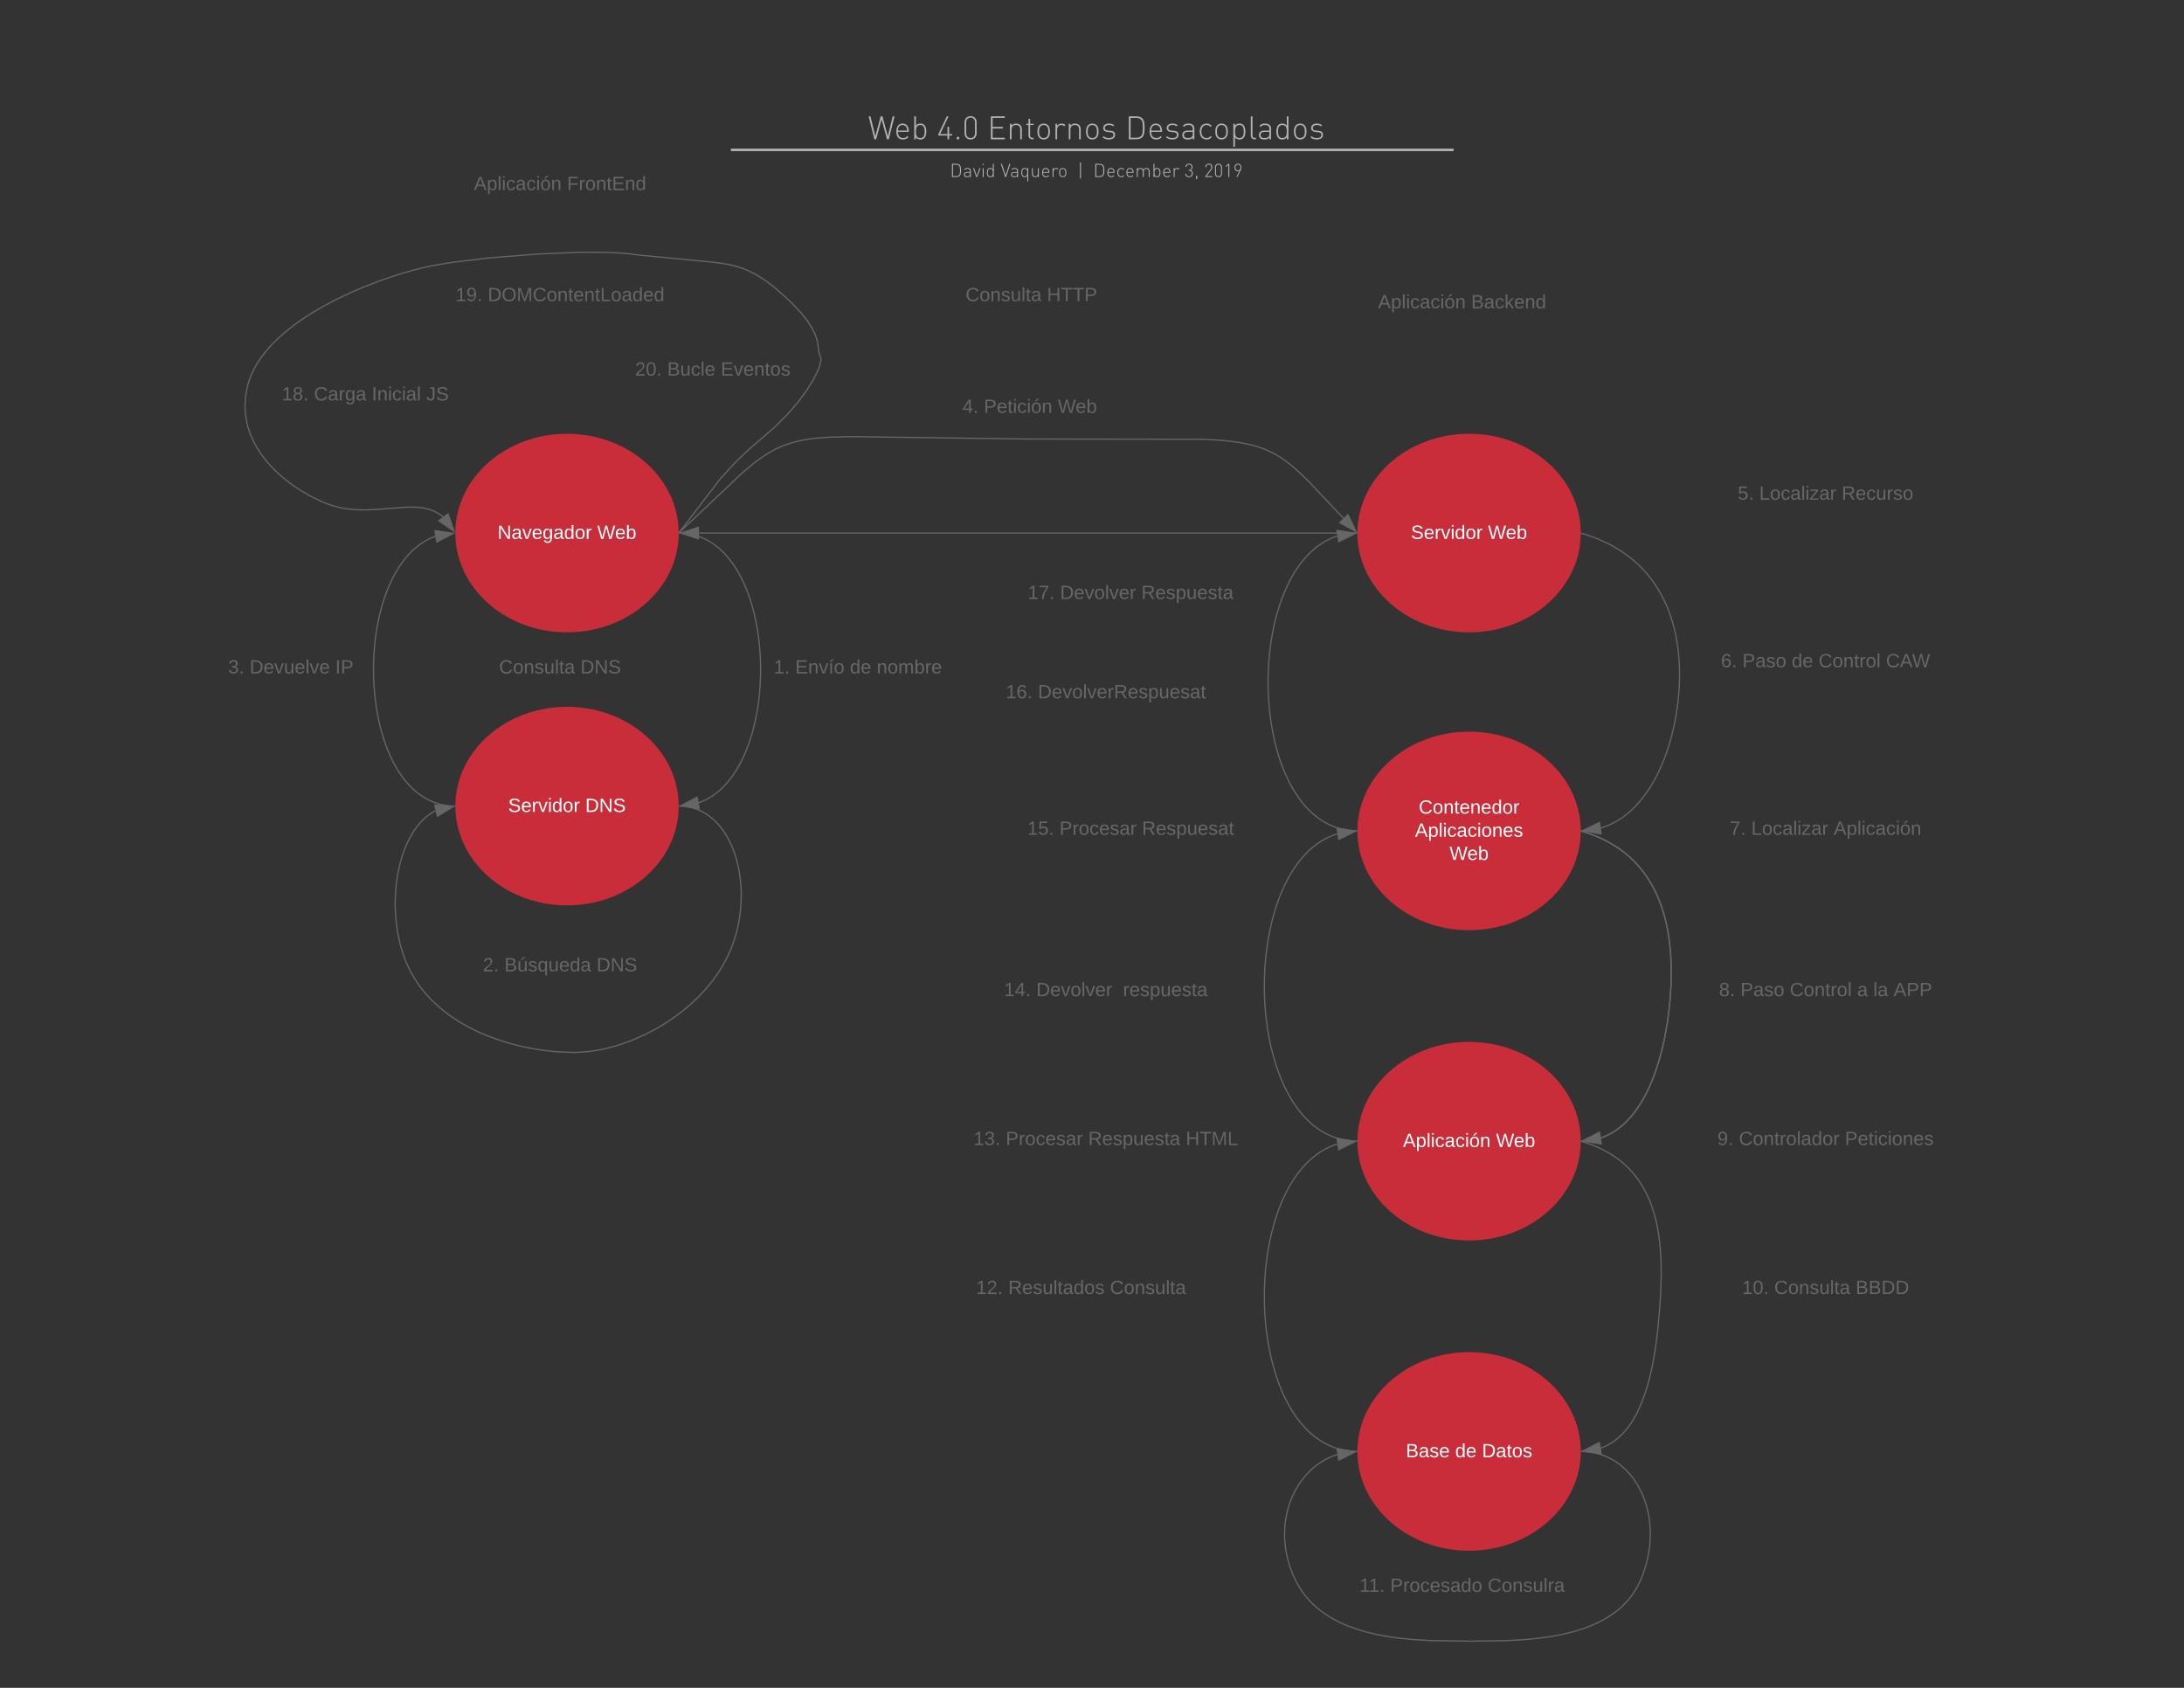 <svg xmlns="http://www.w3.org/2000/svg" xmlns:xlink="http://www.w3.org/1999/xlink" xmlns:lucid="lucid" width="1760" height="1360"><rect width="100%" height="100%" fill="#333333" stroke="none"/><g transform="translate(0 0)" lucid:page-tab-id="0_0"><path d="M546.94 429.52c0 44.18-40.3 80-90 80s-90-35.82-90-80 40.3-80 90-80 90 35.82 90 80z" stroke="#000" stroke-opacity="0" fill="#c92d39"/><use xlink:href="#a" transform="matrix(1,0,0,1,386.941,349.519) translate(14.043 84.711)"/><use xlink:href="#b" transform="matrix(1,0,0,1,386.941,349.519) translate(94.327 84.711)"/><path d="M547.44 429.53l1.68.03 2.1.14 2.06.2 2 .3 1.97.38 1.93.45 1.9.53 1.87.6 1.85.7 1.83.77 1.83.86 1.82.94 1.82 1.05 1.82 1.15 1.82 1.27 1.84 1.4 1.84 1.52 1.86 1.68 1.88 1.83 1.9 2.03 1.92 2.22 1.93 2.45 1.97 2.7 1.98 2.97 2 3.3 2 3.62 1.98 4.02 1.98 4.45 1.95 4.9 1.88 5.4 1.8 5.95 1.65 6.47 1.48 7 1.27 7.54 1 7.97.7 8.33.37 8.55v8.65l-.36 8.55-.7 8.33-1 7.97-1.28 7.52-1.5 7-1.65 6.5-1.78 5.92-1.88 5.4-1.94 4.9-1.97 4.45-2 4-2 3.64-2 3.28-1.96 2.98-1.96 2.7-1.93 2.44-1.92 2.23-1.9 2.02-1.87 1.83-1.86 1.67-1.85 1.53-1.83 1.4-1.83 1.26-1.8 1.15-1.82 1.04-1.82.95-1.83.86-1.84.78-1.77.66" stroke="#666" fill="none"/><path d="M547.47 429.03l-.02 1h-.52v-1z" fill="#666"/><path d="M548.54 649.25l13.3-6.92 1.53 9.15z" stroke="#666" fill="#666"/><path d="M366.44 649.5l-1.68-.03-2.1-.13-2.06-.22-2-.3-1.97-.37-1.93-.45-1.9-.53-1.86-.6-1.86-.7-1.83-.77-1.83-.86-1.82-.95-1.82-1.06-1.82-1.15-1.82-1.28-1.84-1.4-1.84-1.52-1.86-1.68-1.88-1.84-1.9-2.02-1.9-2.22-1.95-2.45-1.96-2.7-1.97-2.98-2-3.3-1.98-3.63-2-4.02-1.97-4.45-1.95-4.9-1.88-5.4-1.78-5.94-1.66-6.48-1.48-7.02-1.27-7.52-1-7.97-.7-8.32-.36-8.56v-8.63l.34-8.56.7-8.33 1-7.96 1.28-7.52 1.5-7.02 1.65-6.47 1.8-5.93 1.87-5.4 1.94-4.9 1.98-4.45 2-4.02 2-3.63 1.98-3.3 1.97-2.96 1.97-2.7 1.94-2.45 1.93-2.23 1.9-2.02 1.87-1.84 1.86-1.66 1.85-1.53 1.84-1.38 1.83-1.27 1.82-1.16 1.8-1.06 1.83-.95 1.82-.87 1.84-.77 1.76-.66" stroke="#666" fill="none"/><path d="M366.95 649.02v1h-.54l.04-1z" fill="#666"/><path d="M365.34 429.78l-13.3 6.92-1.53-9.14z" stroke="#666" fill="#666"/><path d="M584.78 88c0-4.42 3.58-8 8-8h574.77c4.42 0 8 3.58 8 8v26.15c0 4.4-3.58 8-8 8H592.78c-4.42 0-8-3.6-8-8z" stroke="#000" stroke-opacity="0" stroke-width="2" fill="#fff" fill-opacity="0"/><use xlink:href="#c" transform="matrix(1,0,0,1,588.783,84) translate(110.704 28.247)"/><use xlink:href="#d" transform="matrix(1,0,0,1,588.783,84) translate(166.295 28.247)"/><use xlink:href="#e" transform="matrix(1,0,0,1,588.783,84) translate(206.861 28.247)"/><use xlink:href="#f" transform="matrix(1,0,0,1,588.783,84) translate(318.069 28.247)"/><path d="M592.95 120.77h574.43M592.98 120.77h-4.03M1167.35 120.77h4.03" stroke="#b2b2b2" stroke-width="2" fill="none"/><path d="M584.3 129.07c0-4.4 3.57-8 8-8h575.4c4.43 0 8 3.6 8 8v4c0 4.42-3.57 8-8 8H592.3c-4.43 0-8-3.58-8-8z" stroke="#000" stroke-opacity="0" stroke-width="2" fill="#fff" fill-opacity="0"/><use xlink:href="#g" transform="matrix(1,0,0,1,588.286,125.073) translate(177.23 17.594)"/><use xlink:href="#h" transform="matrix(1,0,0,1,588.286,125.073) translate(218.102 17.594)"/><use xlink:href="#i" transform="matrix(1,0,0,1,588.286,125.073) translate(280.052 17.594)"/><use xlink:href="#j" transform="matrix(1,0,0,1,588.286,125.073) translate(292.702 17.594)"/><use xlink:href="#k" transform="matrix(1,0,0,1,588.286,125.073) translate(366.231 17.594)"/><use xlink:href="#l" transform="matrix(1,0,0,1,588.286,125.073) translate(381.941 17.594)"/><path d="M336.94 509.52h240v60h-240z" stroke="#000" stroke-opacity="0" fill="#fff" fill-opacity="0"/><use xlink:href="#m" transform="matrix(1,0,0,1,341.941,514.519) translate(60.227 28.144)"/><use xlink:href="#n" transform="matrix(1,0,0,1,341.941,514.519) translate(125.82 28.144)"/><path d="M546.94 649.52c0 44.18-40.3 80-90 80s-90-35.82-90-80 40.3-80 90-80 90 35.82 90 80z" stroke="#000" stroke-opacity="0" fill="#c92d39"/><use xlink:href="#o" transform="matrix(1,0,0,1,386.941,569.519) translate(22.577 84.711)"/><use xlink:href="#p" transform="matrix(1,0,0,1,386.941,569.519) translate(84.67 84.711)"/><path d="M547.44 649.53l1.42.03 1.86.12 1.8.2 1.76.26 1.72.34 1.68.4 1.65.47 1.62.54 1.6.6 1.58.7 1.57.74 1.55.84 1.54.92 1.52 1 1.53 1.1 1.52 1.2 1.5 1.3 1.53 1.4 1.5 1.54 1.5 1.67 1.5 1.82 1.5 1.98 1.5 2.14 1.45 2.33 1.45 2.52 1.4 2.72 1.37 2.96 1.32 3.2 1.23 3.43 1.16 3.7 1.04 3.92.93 4.17.78 4.4.6 4.6.44 4.77.23 4.9.02 5.03-.2 5.06-.4 5.06-.64 5.03-.83 4.95-1.03 4.83-1.2 4.7-1.4 4.52-1.52 4.34-1.62 4.02-1.8 3.98-2 4-2.25 4.05-2.5 4.08-2.76 4.1-3.04 4.16-3.33 4.15-3.64 4.18-3.97 4.17-4.28 4.16-4.6 4.12-4.95 4.04-5.24 3.94-5.52 3.8-5.76 3.63-5.96 3.4-6.1 3.15-6.15 2.86-6.15 2.57-6.08 2.23-5.94 1.9-5.73 1.58-5.5 1.26-5.23.98-4.93.7-4.62.47-4.34.25-3.64.07-7.23-.16-7.74-.48-8.07-.85-8.2-1.2-8.14-1.57-7.94-1.86-7.6-2.12-7.23-2.35-6.8-2.52-6.33-2.65-5.9-2.78-5.46-2.85-5.07-2.93-4.7-2.98-4.32-3-4-3.05-3.72-3.06-3.43-3.1-3.18-3.1-2.95-3.14-2.73-3.16-2.54-3.2-2.34-3.23-2.18-3.27-2-3.3-1.86-3.38-1.36-2.7-1.63-3.58-1.57-3.85-1.48-4.15-1.37-4.42-1.26-4.72-1.1-4.98-.95-5.25-.74-5.47-.5-5.66-.3-5.76-.06-5.8.2-5.8.42-5.66.64-5.48.84-5.24 1-4.96 1.15-4.63 1.25-4.3 1.34-3.96 1.4-3.64 1.44-3.32 1.46-3.03 1.5-2.75 1.47-2.5 1.48-2.28 1.48-2.07 1.46-1.87 1.43-1.7 1.43-1.56 1.42-1.4 1.4-1.3 1.4-1.17 1.37-1.07 1.37-.97 1.36-.87 1.36-.8 1.35-.72.14-.06" stroke="#666" fill="none"/><path d="M547.47 649.03l-.03 1h-.5v-1z" fill="#666"/><path d="M365.37 649.9l-12.83 7.77-2.12-9.02z" stroke="#666" fill="#666"/><path d="M576.94 509.52h240v60h-240z" stroke="#000" stroke-opacity="0" fill="#fff" fill-opacity="0"/><use xlink:href="#q" transform="matrix(1,0,0,1,581.941,514.519) translate(41.604 28.144)"/><use xlink:href="#r" transform="matrix(1,0,0,1,581.941,514.519) translate(58.888 28.144)"/><use xlink:href="#s" transform="matrix(1,0,0,1,581.941,514.519) translate(102.962 28.144)"/><use xlink:href="#t" transform="matrix(1,0,0,1,581.941,514.519) translate(124.567 28.144)"/><path d="M336.94 749.52h240v60h-240z" stroke="#000" stroke-opacity="0" fill="#fff" fill-opacity="0"/><use xlink:href="#u" transform="matrix(1,0,0,1,341.941,754.519) translate(47.221 28.144)"/><use xlink:href="#v" transform="matrix(1,0,0,1,341.941,754.519) translate(64.505 28.144)"/><use xlink:href="#n" transform="matrix(1,0,0,1,341.941,754.519) translate(138.826 28.144)"/><path d="M120 509.52h240v60H120z" stroke="#000" stroke-opacity="0" fill="#fff" fill-opacity="0"/><use xlink:href="#w" transform="matrix(1,0,0,1,125,514.519) translate(58.888 28.144)"/><use xlink:href="#x" transform="matrix(1,0,0,1,125,514.519) translate(76.172 28.144)"/><use xlink:href="#y" transform="matrix(1,0,0,1,125,514.519) translate(145.221 28.144)"/><path d="M1093.37 429.52H563.32" stroke="#666" fill="none"/><path d="M1093.88 429.52v.5h-.52v-1h.54z" fill="#666"/><path d="M548.56 429.52l14.26-4.64v9.27z" stroke="#666" fill="#666"/><path d="M716.77 209.52h240v60h-240z" stroke="#000" stroke-opacity="0" fill="#fff" fill-opacity="0"/><use xlink:href="#m" transform="matrix(1,0,0,1,721.775,214.519) translate(56.36 28.144)"/><use xlink:href="#z" transform="matrix(1,0,0,1,721.775,214.519) translate(121.952 28.144)"/><path d="M1273.88 429.52c0 44.18-40.3 80-90 80s-90-35.82-90-80 40.3-80 90-80 90 35.82 90 80z" stroke="#000" stroke-opacity="0" fill="#c92d39"/><use xlink:href="#o" transform="matrix(1,0,0,1,1113.881,349.519) translate(23.139 84.711)"/><use xlink:href="#b" transform="matrix(1,0,0,1,1113.881,349.519) translate(85.231 84.711)"/><path d="M715.4 299.52h240v60h-240z" stroke="#000" stroke-opacity="0" fill="#fff" fill-opacity="0"/><use xlink:href="#A" transform="matrix(1,0,0,1,720.411,304.519) translate(55.172 28.144)"/><use xlink:href="#B" transform="matrix(1,0,0,1,720.411,304.519) translate(72.456 28.144)"/><use xlink:href="#C" transform="matrix(1,0,0,1,720.411,304.519) translate(131.999 28.144)"/><path d="M1356.77 369.52h240v60h-240z" stroke="#000" stroke-opacity="0" fill="#fff" fill-opacity="0"/><use xlink:href="#D" transform="matrix(1,0,0,1,1361.775,374.519) translate(38.644 28.144)"/><use xlink:href="#E" transform="matrix(1,0,0,1,1361.775,374.519) translate(55.928 28.144)"/><use xlink:href="#F" transform="matrix(1,0,0,1,1361.775,374.519) translate(122.341 28.144)"/><path d="M796.77 449.52h240v60h-240z" stroke="#000" stroke-opacity="0" fill="#fff" fill-opacity="0"/><use xlink:href="#G" transform="matrix(1,0,0,1,801.775,454.519) translate(26.523 28.144)"/><use xlink:href="#H" transform="matrix(1,0,0,1,801.775,454.519) translate(52.449 28.144)"/><use xlink:href="#I" transform="matrix(1,0,0,1,801.775,454.519) translate(117.999 28.144)"/><path d="M1273.88 669.52c0 44.18-40.3 80-90 80s-90-35.82-90-80 40.3-80 90-80 90 35.82 90 80z" stroke="#000" stroke-opacity="0" fill="#c92d39"/><use xlink:href="#J" transform="matrix(1,0,0,1,1113.881,589.519) translate(29.426 66.044)"/><use xlink:href="#K" transform="matrix(1,0,0,1,1113.881,589.519) translate(26.423 84.711)"/><use xlink:href="#L" transform="matrix(1,0,0,1,1113.881,589.519) translate(54.185 103.378)"/><path d="M547.3 429.17l50.94-48.22 7.33-6.16 5.17-4 4.16-2.92 3.62-2.33 3.28-1.92 3.1-1.65 3-1.44 3-1.28 3.07-1.15 3.2-1.05 3.4-.98 3.78-.9 4.3-.85 5.1-.78 6.5-.72 9.1-.6 16.1-.4 143.1 1.93 141.23.17 14.3.87 8.9.92 6.47.95 5.1.97 4.3 1 3.7 1.03 3.32 1.08 3.05 1.14 2.88 1.2 2.77 1.3 2.72 1.42 2.73 1.58 2.82 1.8 3 2.1 3.33 2.5 3.87 3.22 4.97 4.48 7.9 7.78 26.72 28.32" stroke="#666" fill="none"/><path d="M547.66 429.53l-.74.7.02-.7v-.7l.03-.03z" fill="#666"/><path d="M1092.77 428.34l-13.16-7.2 6.75-6.36z" stroke="#666" fill="#666"/><path d="M1274.36 429.67l5.02 1.54 5.12 1.83 4.77 1.92 4.48 2.02 4.2 2.12 3.97 2.2 3.74 2.3 3.55 2.38 3.37 2.47 3.2 2.57 3.06 2.67 2.9 2.75 2.8 2.88 2.66 3 2.53 3.1 2.44 3.25 2.32 3.4 2.22 3.53 2.1 3.73 2.02 3.9 1.9 4.1 1.8 4.34 1.67 4.57 1.55 4.84 1.4 5.12 1.24 5.44 1.05 5.8.88 6.15.65 6.55.4 6.98.1 7.44-.2 7.9-.28 4.58-.83 8.93-1.23 8.85-1.58 8.6-1.9 8.22-2.14 7.73-2.34 7.17-2.48 6.6-2.57 6.03-2.63 5.46-2.66 4.95-2.66 4.45-2.64 4.02-2.62 3.62-2.6 3.26-2.55 2.94-2.52 2.66-2.5 2.4-2.45 2.16-2.42 1.95-2.4 1.76-2.4 1.6-2.35 1.42-2.35 1.3-2.35 1.14-2.35 1-2.36.92-2.37.8-.7.2M1274.37 429.67l-.5-.15" stroke="#666" fill="none"/><path d="M1275.48 669.3l13.47-6.62 1.3 9.18z" stroke="#666" fill="#666"/><path d="M1093.38 669.5l-1.88-.03-2.3-.15-2.24-.23-2.2-.33-2.13-.4-2.1-.5-2.07-.58-2.04-.68-2.02-.75-2-.84-2-.94-1.98-1.05-1.98-1.14-2-1.25-1.98-1.4-2-1.5-2-1.67-2.04-1.83-2.05-2-2.07-2.2-2.1-2.44-2.1-2.66-2.15-2.94-2.15-3.25-2.17-3.58-2.18-3.97-2.17-4.38-2.16-4.85-2.12-5.35-2.05-5.9-1.95-6.47-1.8-7.06-1.63-7.66-1.4-8.2-1.1-8.7-.75-9.1-.4-9.32v-9.42l.4-9.33.76-9.1 1.1-8.68 1.4-8.22 1.6-7.65 1.82-7.06 1.96-6.47 2.05-5.9 2.12-5.34 2.16-4.85 2.18-4.37 2.17-3.97 2.17-3.58 2.16-3.25 2.14-2.94 2.1-2.68 2.1-2.43 2.07-2.2 2.05-2.02 2.03-1.83 2-1.66 2.02-1.53 2-1.38 1.97-1.27 1.98-1.15 2-1.04 1.98-.93 2-.84 2.03-.75 1.32-.42" stroke="#666" fill="none"/><path d="M1093.9 669.02l-.02.5v.5h-.52l.02-1z" fill="#666"/><path d="M1092.28 429.76l-13.4 6.74-1.4-9.17z" stroke="#666" fill="#666"/><path d="M1356.77 504.52h240v60h-240z" stroke="#000" stroke-opacity="0" fill="#fff" fill-opacity="0"/><use xlink:href="#M" transform="matrix(1,0,0,1,1361.775,509.519) translate(25.098 28.144)"/><use xlink:href="#N" transform="matrix(1,0,0,1,1361.775,509.519) translate(42.381 28.144)"/><use xlink:href="#s" transform="matrix(1,0,0,1,1361.775,509.519) translate(82.135 28.144)"/><use xlink:href="#O" transform="matrix(1,0,0,1,1361.775,509.519) translate(103.74 28.144)"/><use xlink:href="#P" transform="matrix(1,0,0,1,1361.775,509.519) translate(158.054 28.144)"/><path d="M1273.88 919.52c0 44.18-40.3 80-90 80s-90-35.82-90-80 40.3-80 90-80 90 35.82 90 80z" stroke="#000" stroke-opacity="0" fill="#c92d39"/><use xlink:href="#Q" transform="matrix(1,0,0,1,1113.881,839.519) translate(16.657 84.711)"/><use xlink:href="#b" transform="matrix(1,0,0,1,1113.881,839.519) translate(91.713 84.711)"/><path d="M1273.88 1169.52c0 44.18-40.3 80-90 80s-90-35.82-90-80 40.3-80 90-80 90 35.82 90 80z" stroke="#000" stroke-opacity="0" fill="#c92d39"/><use xlink:href="#R" transform="matrix(1,0,0,1,1113.881,1089.519) translate(19.034 84.711)"/><use xlink:href="#S" transform="matrix(1,0,0,1,1113.881,1089.519) translate(58.787 84.711)"/><use xlink:href="#T" transform="matrix(1,0,0,1,1113.881,1089.519) translate(80.392 84.711)"/><path d="M1356.77 639.52h240v60h-240z" stroke="#000" stroke-opacity="0" fill="#fff" fill-opacity="0"/><use xlink:href="#U" transform="matrix(1,0,0,1,1361.775,644.519) translate(32.184 28.144)"/><use xlink:href="#E" transform="matrix(1,0,0,1,1361.775,644.519) translate(49.468 28.144)"/><use xlink:href="#V" transform="matrix(1,0,0,1,1361.775,644.519) translate(115.881 28.144)"/><path d="M1274.36 669.67l4.4 1.35 4.5 1.6 4.23 1.7 3.94 1.78 3.7 1.87 3.5 1.95 3.32 2.03 3.14 2.1 3 2.2 2.84 2.3 2.73 2.38 2.6 2.48 2.5 2.6 2.42 2.7 2.3 2.84 2.24 2.97 2.15 3.14 2.06 3.3 2 3.5 1.9 3.7 1.82 3.95 1.74 4.2 1.65 4.52 1.55 4.86 1.44 5.26 1.3 5.7 1.15 6.22.97 6.82.74 7.5.48 8.3.14 9.25-.28 10.34-.37 6.27-1.13 12.18-1.55 11.55-1.9 10.62-2.13 9.56-2.27 8.5-2.35 7.52-2.38 6.6-2.38 5.83-2.36 5.14-2.32 4.53-2.27 4.02-2.22 3.56-2.18 3.18-2.12 2.84-2.1 2.56-2.03 2.3-2 2.07-1.98 1.88-1.94 1.7-1.93 1.54-1.9 1.4-1.9 1.26-1.88 1.15-1.88 1.05-1.9.94-1.88.84-1.9.76-1.44.5" stroke="#666" fill="none"/><path d="M1274.52 669.2l-.3.95-.35-.1v-1.06z" fill="#666"/><path d="M1275.48 919.26l13.34-6.85 1.48 9.17z" stroke="#666" fill="#666"/><path d="M1356.77 769.52h240v60h-240z" stroke="#000" stroke-opacity="0" fill="#fff" fill-opacity="0"/><use xlink:href="#W" transform="matrix(1,0,0,1,1361.775,774.519) translate(23.499 28.144)"/><use xlink:href="#N" transform="matrix(1,0,0,1,1361.775,774.519) translate(40.783 28.144)"/><use xlink:href="#O" transform="matrix(1,0,0,1,1361.775,774.519) translate(80.536 28.144)"/><use xlink:href="#X" transform="matrix(1,0,0,1,1361.775,774.519) translate(134.851 28.144)"/><use xlink:href="#Y" transform="matrix(1,0,0,1,1361.775,774.519) translate(147.814 28.144)"/><use xlink:href="#Z" transform="matrix(1,0,0,1,1361.775,774.519) translate(164.19 28.144)"/><path d="M1356.77 889.52h240v60h-240z" stroke="#000" stroke-opacity="0" fill="#fff" fill-opacity="0"/><use xlink:href="#aa" transform="matrix(1,0,0,1,1361.775,894.519) translate(22.246 28.144)"/><use xlink:href="#ab" transform="matrix(1,0,0,1,1361.775,894.519) translate(39.53 28.144)"/><use xlink:href="#ac" transform="matrix(1,0,0,1,1361.775,894.519) translate(124.912 28.144)"/><path d="M1274.36 669.67l4.4 1.35 4.5 1.6 4.23 1.7 3.94 1.78 3.7 1.87 3.5 1.95 3.32 2.03 3.14 2.1 3 2.2 2.84 2.3 2.73 2.38 2.6 2.48 2.5 2.6 2.42 2.7 2.3 2.84 2.24 2.97 2.15 3.14 2.06 3.3 2 3.5 1.9 3.7 1.82 3.95 1.74 4.2 1.65 4.52 1.55 4.86 1.44 5.26 1.3 5.7 1.15 6.22.97 6.82.74 7.5.48 8.3.14 9.25-.28 10.34-.37 6.27-1.13 12.18-1.55 11.55-1.9 10.62-2.13 9.56-2.27 8.5-2.35 7.52-2.38 6.6-2.38 5.83-2.36 5.14-2.32 4.53-2.27 4.02-2.22 3.56-2.18 3.18-2.12 2.84-2.1 2.56-2.03 2.3-2 2.07-1.98 1.88-1.94 1.7-1.93 1.54-1.9 1.4-1.9 1.26-1.88 1.15-1.88 1.05-1.9.94-1.88.84-1.9.76-1.44.5M1274.37 669.67l-.5-.15" stroke="#666" fill="none"/><path d="M1275.48 919.26l13.34-6.85 1.48 9.17z" stroke="#666" fill="#666"/><path d="M1274.36 919.67l4.06 1.25 4.18 1.48 3.85 1.55 3.57 1.6 3.34 1.7 3.1 1.73 2.94 1.8 2.76 1.85 2.62 1.92 2.48 2 2.36 2.05 2.25 2.14 2.15 2.22 2.07 2.32 1.97 2.43 1.9 2.55 1.84 2.67 1.77 2.82 1.7 3 1.64 3.17 1.6 3.4 1.5 3.66 1.44 3.95 1.37 4.3 1.3 4.7 1.18 5.22 1.07 5.8.93 6.6.75 7.57.5 8.92.16 10.93-.4 14.42-.67 11.1-1.93 21.2-2 14.9-2.06 11.5-2.05 9.17-2.04 7.55-2 6.3-1.94 5.36-1.9 4.6-1.84 4-1.8 3.5-1.77 3.1-1.72 2.74-1.7 2.45-1.66 2.2-1.64 1.98-1.62 1.8-1.6 1.64-1.6 1.5-1.58 1.35-1.58 1.25-1.6 1.14-1.6 1.06-1.6.96-1.62.9-1.65.8-1.68.72-1.7.66-.18.06" stroke="#666" fill="none"/><path d="M1274.52 919.2l-.3.95-.35-.1v-1.06z" fill="#666"/><path d="M1275.48 1169.25l13.32-6.9 1.5 9.15z" stroke="#666" fill="#666"/><path d="M1356.77 1009.52h240v60h-240z" stroke="#000" stroke-opacity="0" fill="#fff" fill-opacity="0"/><g><use xlink:href="#ad" transform="matrix(1,0,0,1,1361.775,1014.519) translate(42.079 28.144)"/><use xlink:href="#ae" transform="matrix(1,0,0,1,1361.775,1014.519) translate(68.005 28.144)"/><use xlink:href="#af" transform="matrix(1,0,0,1,1361.775,1014.519) translate(133.598 28.144)"/></g><path d="M1274.38 1169.53l2.2.05 2.6.2 2.54.3 2.47.42 2.4.53 2.34.65 2.3.74 2.25.86 2.2.96 2.17 1.08 2.13 1.18 2.1 1.3 2.05 1.43 2.02 1.54 1.98 1.68 1.95 1.8 1.9 1.96 1.85 2.1 1.8 2.25 1.73 2.4 1.67 2.56 1.6 2.73 1.5 2.88 1.42 3.07 1.3 3.2 1.2 3.4 1.04 3.53.9 3.7.75 3.82.57 3.95.4 4.08.18 4.18v4.26l-.22 4.33-.44 4.4-.66 4.44-.88 4.47-1.12 4.48-1.35 4.5-1.6 4.47-1.38 3.45-1.12 2.47-1.2 2.38-1.26 2.3-1.36 2.2-1.43 2.17-1.54 2.1-1.63 2.03-1.74 2-1.85 1.95-1.97 1.93-2.12 1.9-2.26 1.85-2.45 1.84-2.66 1.82-2.87 1.8-3.12 1.78-3.42 1.77-3.76 1.75-4.16 1.73-4.63 1.7-5.2 1.66-5.9 1.6-6.78 1.56-7.9 1.47-9.36 1.33-11.52 1.16-15.28.87-29.87.4-31.53-.48-14.67-.9-11.25-1.18-9.24-1.36-7.83-1.5-6.78-1.57-5.95-1.65-5.27-1.7-4.73-1.77-4.27-1.8-3.87-1.8-3.54-1.86-3.25-1.88-3-1.9-2.8-1.93-2.57-1.95-2.4-2-2.26-2.02-2.1-2.07-2-2.1-1.87-2.18-1.76-2.22-1.66-2.3-1.57-2.35-1.47-2.44-1.4-2.54-1.04-2.08-1.83-4-1.58-4-1.37-4-1.14-4-.94-3.97-.73-3.95-.53-3.93-.34-3.92-.15-3.87.06-3.82.22-3.78.4-3.7.58-3.67.74-3.57.9-3.48 1.05-3.4 1.2-3.27 1.33-3.15 1.45-3.04 1.57-2.9 1.68-2.77 1.77-2.64 1.86-2.5 1.94-2.36 2-2.2 2.07-2.07 2.13-1.93 2.17-1.78 2.2-1.65 2.26-1.5 2.3-1.4 2.32-1.24 2.35-1.13 2.4-1 2.42-.9 1.2-.36" stroke="#666" fill="none"/><path d="M1274.4 1169.03l-.02 1h-.5v-1z" fill="#666"/><path d="M1092.28 1169.76l-13.4 6.72-1.4-9.16z" stroke="#666" fill="#666"/><path d="M1063.88 1249.52h240v60h-240z" stroke="#000" stroke-opacity="0" fill="#fff" fill-opacity="0"/><g><use xlink:href="#ag" transform="matrix(1,0,0,1,1068.881,1254.519) translate(26.675 28.144)"/><use xlink:href="#ah" transform="matrix(1,0,0,1,1068.881,1254.519) translate(51.434 28.144)"/><use xlink:href="#ai" transform="matrix(1,0,0,1,1068.881,1254.519) translate(130.033 28.144)"/></g><path d="M1093.38 1169.5l-1.97-.03-2.4-.15-2.33-.25-2.28-.34-2.24-.42-2.2-.5-2.14-.6-2.13-.7-2.1-.78-2.1-.88-2.07-.97-2.07-1.1-2.07-1.18-2.07-1.32-2.08-1.44-2.08-1.6-2.1-1.72-2.1-1.9-2.15-2.1-2.15-2.3-2.18-2.52-2.22-2.78-2.22-3.07-2.25-3.38-2.25-3.73-2.27-4.14-2.26-4.56-2.25-5.05-2.2-5.6-2.14-6.13-2.03-6.74-1.9-7.35-1.68-7.97-1.45-8.54-1.14-9.06-.8-9.47-.4-9.72v-9.8l.4-9.72.8-9.46 1.15-9.06 1.44-8.55 1.7-7.96 1.88-7.35 2.03-6.75 2.14-6.14 2.2-5.56 2.25-5.05 2.27-4.58 2.26-4.13 2.26-3.74 2.24-3.38 2.23-3.07 2.2-2.77 2.17-2.52 2.16-2.3 2.13-2.08 2.1-1.9 2.1-1.74 2.1-1.58 2.07-1.44 2.07-1.32 2.06-1.2 2.07-1.07 2.08-.98 2.1-.88 2.1-.8 2.03-.65" stroke="#666" fill="none"/><path d="M1093.9 1169.02l-.02.5v.5h-.52l.02-1z" fill="#666"/><path d="M1092.28 919.75l-13.45 6.65-1.33-9.18z" stroke="#666" fill="#666"/><path d="M1093.38 919.5l-1.97-.03-2.4-.15-2.33-.25-2.28-.34-2.24-.42-2.2-.5-2.14-.6-2.13-.7-2.1-.78-2.1-.88-2.07-.97-2.07-1.1-2.07-1.18-2.07-1.32-2.08-1.44-2.08-1.6-2.1-1.72-2.1-1.9-2.15-2.1-2.15-2.3-2.18-2.52-2.22-2.78-2.22-3.07-2.25-3.38-2.25-3.73-2.27-4.14-2.26-4.56-2.25-5.05-2.2-5.6-2.14-6.13-2.03-6.74-1.9-7.35-1.68-7.97-1.45-8.54-1.14-9.06-.8-9.47-.4-9.72v-9.8l.4-9.72.8-9.46 1.15-9.06 1.44-8.55 1.7-7.96 1.88-7.35 2.03-6.75 2.14-6.14 2.2-5.56 2.25-5.05 2.27-4.58 2.26-4.13 2.26-3.74 2.24-3.38 2.23-3.07 2.2-2.77 2.17-2.52 2.16-2.3 2.13-2.08 2.1-1.9 2.1-1.74 2.1-1.58 2.07-1.44 2.07-1.32 2.06-1.2 2.07-1.07 2.08-.98 2.1-.88 2.1-.8 2.03-.65" stroke="#666" fill="none"/><path d="M1093.9 919.02l-.02.5v.5h-.52l.02-1z" fill="#666"/><path d="M1092.28 669.75l-13.45 6.65-1.33-9.18z" stroke="#666" fill="#666"/><path d="M756.77 1009.52h240v60h-240z" stroke="#000" stroke-opacity="0" fill="#fff" fill-opacity="0"/><g><use xlink:href="#aj" transform="matrix(1,0,0,1,761.775,1014.519) translate(24.795 28.144)"/><use xlink:href="#ak" transform="matrix(1,0,0,1,761.775,1014.519) translate(50.721 28.144)"/><use xlink:href="#al" transform="matrix(1,0,0,1,761.775,1014.519) translate(132.733 28.144)"/></g><path d="M776.77 889.52h240v60h-240z" stroke="#000" stroke-opacity="0" fill="#fff" fill-opacity="0"/><g><use xlink:href="#am" transform="matrix(1,0,0,1,781.775,894.519) translate(2.801 28.144)"/><use xlink:href="#an" transform="matrix(1,0,0,1,781.775,894.519) translate(28.727 28.144)"/><use xlink:href="#ao" transform="matrix(1,0,0,1,781.775,894.519) translate(95.184 28.144)"/><use xlink:href="#ap" transform="matrix(1,0,0,1,781.775,894.519) translate(173.783 28.144)"/></g><path d="M776.77 769.52h240v60h-240z" stroke="#000" stroke-opacity="0" fill="#fff" fill-opacity="0"/><g><use xlink:href="#aq" transform="matrix(1,0,0,1,781.775,774.519) translate(27.388 28.144)"/><use xlink:href="#ar" transform="matrix(1,0,0,1,781.775,774.519) translate(53.314 28.144)"/><use xlink:href="#as" transform="matrix(1,0,0,1,781.775,774.519) translate(123.184 28.144)"/></g><path d="M796.77 639.52h240v60h-240z" stroke="#000" stroke-opacity="0" fill="#fff" fill-opacity="0"/><g><use xlink:href="#at" transform="matrix(1,0,0,1,801.775,644.519) translate(26.07 28.144)"/><use xlink:href="#an" transform="matrix(1,0,0,1,801.775,644.519) translate(51.996 28.144)"/><use xlink:href="#au" transform="matrix(1,0,0,1,801.775,644.519) translate(118.452 28.144)"/></g><path d="M776.77 529.52h240v60h-240z" stroke="#000" stroke-opacity="0" fill="#fff" fill-opacity="0"/><g><use xlink:href="#av" transform="matrix(1,0,0,1,781.775,534.519) translate(28.684 28.144)"/><use xlink:href="#aw" transform="matrix(1,0,0,1,781.775,534.519) translate(54.61 28.144)"/></g><path d="M547.25 429.13l2.18-2.74 31.2-40.83 12.7-13.76 11.8-11.15L613 354l11.6-10.08 10.3-10.36 8.62-10.1 6.7-9.14 4.72-7.55 3-5.7 1.76-4.05.97-2.78.5-1.9.26-1.34.1-.96.03-.72-.02-.54-.05-.42-.07-.34-.08-.27-.08-.23-.08-.2-.1-.16-.1-.14V287l-.22-.35-.2-.4-.2-.5-.2-.66-.2-1.17-1.22-8.75-.94-3.25-1.4-3.57-2.14-4.16-3.26-5.14-5.2-6.68-8.75-9.27L627 234l-5.23-4.26-4.3-3.2-3.67-2.5-3.3-2.04-3.02-1.7-2.88-1.45-2.8-1.26-2.77-1.13-2.84-1-3-.9-3.28-.85-3.77-.8-4.7-.77-7.04-.86-60.27-5.83L511 205l-4.47-.57-7-.6-11.58-.5-20.16-.05-33.5 1.33-40.5 3.24-28.6 3.45-14.76 2.4L344 215l-10.2 2.5-12.63 3.66-13.8 4.63L293.7 231 281 236.5l-11.32 5.44-9.9 5.28-8.54 5.04-7.36 4.76-6.34 4.5-5.47 4.22-4.73 3.98-4.1 3.76-3.56 3.55-3.12 3.38-2.72 3.22-2.38 3.07-2.1 2.93-1.84 2.82-1.62 2.73-1.42 2.64-1.25 2.57-1.08 2.5-.95 2.44-.8 2.4-.7 2.37-.58 2.34-.12.56-.7 3.7-.46 3.6-.27 3.5-.08 3.42.1 3.38.28 3.35.46 3.32.65 3.3.82 3.34 1.03 3.36 1.25 3.38 1.48 3.43 1.74 3.48 2 3.56 2.34 3.65 2.67 3.73 3.06 3.82 3.5 3.9 3.96 3.98 4.47 4.03 5 4.04 5.48 3.97 5.92 3.8 6.16 3.53 6.17 3.1 5.9 2.56 2.05.8 3.12 1.1 3.2.97 3.38.83 3.57.7 3.84.56 4.25.4 4.85.24h5.93l8.86-.46 23.55-1.76h4.3l3.26.15 2.68.26 2.28.32 2.02.4 1.82.45 1.67.5 1.55.54 1.45.6 1.37.65 1.32.7 1.27.74 1.23.8 1.2.88 1.17.95" stroke="#666" fill="none"/><path d="M547.65 429.43l-.73.92.02-.83v-.66z" fill="#666"/><path d="M365.97 428.23l-12.3-8.6 7.4-5.58z" stroke="#666" fill="#666"/><path d="M180 289.52h240v60H180z" stroke="#000" stroke-opacity="0" fill="#fff" fill-opacity="0"/><g><use xlink:href="#ax" transform="matrix(1,0,0,1,185,294.519) translate(42.101 28.144)"/><use xlink:href="#ay" transform="matrix(1,0,0,1,185,294.519) translate(68.027 28.144)"/><use xlink:href="#az" transform="matrix(1,0,0,1,185,294.519) translate(114.607 28.144)"/><use xlink:href="#aA" transform="matrix(1,0,0,1,185,294.519) translate(158.551 28.144)"/></g><path d="M336.94 209.52h240v60h-240z" stroke="#000" stroke-opacity="0" fill="#fff" fill-opacity="0"/><g><use xlink:href="#aB" transform="matrix(1,0,0,1,341.941,214.519) translate(25.206 28.144)"/><use xlink:href="#aC" transform="matrix(1,0,0,1,341.941,214.519) translate(51.131 28.144)"/></g><path d="M460 269.52h240v60H460z" stroke="#000" stroke-opacity="0" fill="#fff" fill-opacity="0"/><g><use xlink:href="#aD" transform="matrix(1,0,0,1,465,274.519) translate(46.767 28.144)"/><use xlink:href="#aE" transform="matrix(1,0,0,1,465,274.519) translate(72.693 28.144)"/><use xlink:href="#aF" transform="matrix(1,0,0,1,465,274.519) translate(115.86 28.144)"/></g><path d="M336.94 120h240v60h-240z" stroke="#000" stroke-opacity="0" fill="#fff" fill-opacity="0"/><g><use xlink:href="#aG" transform="matrix(1,0,0,1,341.941,125) translate(39.94 28.144)"/><use xlink:href="#aH" transform="matrix(1,0,0,1,341.941,125) translate(114.996 28.144)"/></g><path d="M1063.88 215.3h240v60h-240z" stroke="#000" stroke-opacity="0" fill="#fff" fill-opacity="0"/><g><use xlink:href="#aG" transform="matrix(1,0,0,1,1068.881,220.296) translate(41.625 28.144)"/><use xlink:href="#aI" transform="matrix(1,0,0,1,1068.881,220.296) translate(116.681 28.144)"/></g><defs><path fill="#fff" d="M190 0L58-211 59 0H30v-248h39L202-35l-2-213h31V0h-41" id="aJ"/><path fill="#fff" d="M141-36C126-15 110 5 73 4 37 3 15-17 15-53c-1-64 63-63 125-63 3-35-9-54-41-54-24 1-41 7-42 31l-33-3c5-37 33-52 76-52 45 0 72 20 72 64v82c-1 20 7 32 28 27v20c-31 9-61-2-59-35zM48-53c0 20 12 33 32 33 41-3 63-29 60-74-43 2-92-5-92 41" id="aK"/><path fill="#fff" d="M108 0H70L1-190h34L89-25l56-165h34" id="aL"/><path fill="#fff" d="M100-194c63 0 86 42 84 106H49c0 40 14 67 53 68 26 1 43-12 49-29l28 8c-11 28-37 45-77 45C44 4 14-33 15-96c1-61 26-98 85-98zm52 81c6-60-76-77-97-28-3 7-6 17-6 28h103" id="aM"/><path fill="#fff" d="M177-190C167-65 218 103 67 71c-23-6-38-20-44-43l32-5c15 47 100 32 89-28v-30C133-14 115 1 83 1 29 1 15-40 15-95c0-56 16-97 71-98 29-1 48 16 59 35 1-10 0-23 2-32h30zM94-22c36 0 50-32 50-73 0-42-14-75-50-75-39 0-46 34-46 75s6 73 46 73" id="aN"/><path fill="#fff" d="M85-194c31 0 48 13 60 33l-1-100h32l1 261h-30c-2-10 0-23-3-31C134-8 116 4 85 4 32 4 16-35 15-94c0-66 23-100 70-100zm9 24c-40 0-46 34-46 75 0 40 6 74 45 74 42 0 51-32 51-76 0-42-9-74-50-73" id="aO"/><path fill="#fff" d="M100-194c62-1 85 37 85 99 1 63-27 99-86 99S16-35 15-95c0-66 28-99 85-99zM99-20c44 1 53-31 53-75 0-43-8-75-51-75s-53 32-53 75 10 74 51 75" id="aP"/><path fill="#fff" d="M114-163C36-179 61-72 57 0H25l-1-190h30c1 12-1 29 2 39 6-27 23-49 58-41v29" id="aQ"/><g id="a"><use transform="matrix(0.043,0,0,0.043,0,0)" xlink:href="#aJ"/><use transform="matrix(0.043,0,0,0.043,11.191,0)" xlink:href="#aK"/><use transform="matrix(0.043,0,0,0.043,19.833,0)" xlink:href="#aL"/><use transform="matrix(0.043,0,0,0.043,27.611,0)" xlink:href="#aM"/><use transform="matrix(0.043,0,0,0.043,36.253,0)" xlink:href="#aN"/><use transform="matrix(0.043,0,0,0.043,44.895,0)" xlink:href="#aK"/><use transform="matrix(0.043,0,0,0.043,53.537,0)" xlink:href="#aO"/><use transform="matrix(0.043,0,0,0.043,62.179,0)" xlink:href="#aP"/><use transform="matrix(0.043,0,0,0.043,70.821,0)" xlink:href="#aQ"/></g><path fill="#fff" d="M266 0h-40l-56-210L115 0H75L2-248h35L96-30l15-64 43-154h32l59 218 59-218h35" id="aR"/><path fill="#fff" d="M115-194c53 0 69 39 70 98 0 66-23 100-70 100C84 3 66-7 56-30L54 0H23l1-261h32v101c10-23 28-34 59-34zm-8 174c40 0 45-34 45-75 0-40-5-75-45-74-42 0-51 32-51 76 0 43 10 73 51 73" id="aS"/><g id="b"><use transform="matrix(0.043,0,0,0.043,0,0)" xlink:href="#aR"/><use transform="matrix(0.043,0,0,0.043,14.346,0)" xlink:href="#aM"/><use transform="matrix(0.043,0,0,0.043,22.988,0)" xlink:href="#aS"/></g><path fill="#b2b2b2" d="M822-712L644 0h-55L421-620 253 0h-55L20-712h57L227-93l166-619h56L615-93l150-619h57" id="aT"/><path fill="#b2b2b2" d="M455-230H120c0 122 55 190 157 190 57 0 92-17 133-58l38 30C399-19 354 6 274 6 141 6 69-80 69-241c0-155 72-247 193-247 127-1 200 99 193 258zm-51-41c2-103-54-172-142-172s-145 70-142 172h284" id="aU"/><path fill="#b2b2b2" d="M291-488c139-5 180 124 180 247S430 11 291 6C237 6 190-6 148-62V0H97v-712h51v292c42-56 89-68 143-68zm129 247c0-100-18-202-136-202S148-341 148-241 166-39 284-39s136-102 136-202" id="aV"/><g id="c"><use transform="matrix(0.026,0,0,0.026,0,0)" xlink:href="#aT"/><use transform="matrix(0.026,0,0,0.026,21.03,0)" xlink:href="#aU"/><use transform="matrix(0.026,0,0,0.026,34.744,0)" xlink:href="#aV"/></g><path fill="#b2b2b2" d="M471-117h-95V0h-51v-117H43v-45l262-550h54L97-162h228v-226h51v226h95v45" id="aW"/><path fill="#b2b2b2" d="M169 0H95v-74h74V0" id="aX"/><path fill="#b2b2b2" d="M444-184C444-73 367 6 257 6S70-73 70-184v-344c0-111 77-190 187-190s187 79 187 190v344zm-51-5v-334c0-84-47-150-136-150s-136 66-136 150v334c0 84 47 150 136 150s136-66 136-150" id="aY"/><g id="d"><use transform="matrix(0.026,0,0,0.026,0,0)" xlink:href="#aW"/><use transform="matrix(0.026,0,0,0.026,13.478,0)" xlink:href="#aX"/><use transform="matrix(0.026,0,0,0.026,20.401,0)" xlink:href="#aY"/></g><path fill="#b2b2b2" d="M542 0H110v-712h432v48H164v281h322v48H164v287h378V0" id="aZ"/><path fill="#b2b2b2" d="M290-488c111 0 178 69 178 180V0h-51v-299c0-93-47-144-133-144s-136 53-136 144V0H97v-482h51v57c36-42 84-63 142-63" id="ba"/><path fill="#b2b2b2" d="M269 0C166 12 108-37 109-126v-318H43v-38h66v-154h51v154h109v38H160v319c-2 64 39 87 109 80V0" id="bb"/><path fill="#b2b2b2" d="M457-241c0 69-9 143-60 194-63 70-205 70-268 0-51-51-60-125-60-194s9-143 60-194c63-70 205-70 268 0 51 51 60 125 60 194zm-51 0c0-56-3-121-43-161-49-54-151-54-200 0-40 40-43 105-43 161s3 121 43 161c49 54 151 54 200 0 40-40 43-105 43-161" id="bc"/><path fill="#b2b2b2" d="M405-442l-37 37c-29-29-51-38-91-38-83 0-129 68-129 146V0H97v-482h51v64c50-78 188-98 257-24" id="bd"/><path fill="#b2b2b2" d="M438-137C438-49 363 6 245 6 161 6 99-16 50-63l35-35c38 40 89 59 158 59 94 0 145-33 145-98 0-50-29-75-92-81l-80-7c-97-8-145-51-145-126 0-83 68-137 173-137 66 0 127 19 169 51l-34 34c-64-61-258-62-258 52 0 50 30 75 98 81 110 9 221 7 219 133" id="be"/><g id="e"><use transform="matrix(0.026,0,0,0.026,0,0)" xlink:href="#aZ"/><use transform="matrix(0.026,0,0,0.026,15.681,0)" xlink:href="#ba"/><use transform="matrix(0.026,0,0,0.026,30.339,0)" xlink:href="#bb"/><use transform="matrix(0.026,0,0,0.026,38.599,0)" xlink:href="#bc"/><use transform="matrix(0.026,0,0,0.026,52.392,0)" xlink:href="#bd"/><use transform="matrix(0.026,0,0,0.026,63.117,0)" xlink:href="#ba"/><use transform="matrix(0.026,0,0,0.026,77.775,0)" xlink:href="#bc"/><use transform="matrix(0.026,0,0,0.026,91.568,0)" xlink:href="#be"/></g><path fill="#b2b2b2" d="M596-366c0 96 0 226-69 301C446 24 269-6 110 0v-712c159 6 336-24 417 65 69 75 69 185 69 281zm-54 0c0-79 4-185-53-243-73-78-193-49-325-55v616c132-6 253 23 325-55 57-58 53-184 53-263" id="bf"/><path fill="#b2b2b2" d="M233 6C120 9 56-35 56-132c0-88 63-139 168-139h156c7-111-14-173-136-172-68 0-103 17-133 61l-37-32c41-57 92-74 170-74 127 0 187 57 187 158V0h-51v-48C339-7 301 6 233 6zm0-45c78 3 156-29 147-129v-62H230c-83 0-123 33-123 97s39 94 126 94" id="bg"/><path fill="#b2b2b2" d="M120-241c0 124 56 199 161 202 51 0 83-15 124-61l35 32C388-11 347 6 281 6 150 6 69-88 69-241s81-247 212-247c66 0 107 17 159 74l-35 32c-41-46-73-61-124-61-105 3-161 78-161 202" id="bh"/><path fill="#b2b2b2" d="M291-488c139-5 180 124 180 247S430 11 291 6C237 6 190-6 148-62v292H97v-712h51v62c42-56 89-68 143-68zm129 247c0-100-18-202-136-202S148-341 148-241 166-39 284-39s136-102 136-202" id="bi"/><path fill="#b2b2b2" d="M255 0C152 11 95-33 95-125v-587h51v586c-5 68 37 87 109 81V0" id="bj"/><path fill="#b2b2b2" d="M69-241c0-123 41-252 180-247 54 0 101 12 143 68v-292h51V0h-51v-62C350-6 303 6 249 6 110 11 69-118 69-241zm323 0c0-100-18-202-136-202S120-341 120-241 138-39 256-39s136-102 136-202" id="bk"/><g id="f"><use transform="matrix(0.026,0,0,0.026,0,0)" xlink:href="#bf"/><use transform="matrix(0.026,0,0,0.026,17.779,0)" xlink:href="#aU"/><use transform="matrix(0.026,0,0,0.026,31.493,0)" xlink:href="#be"/><use transform="matrix(0.026,0,0,0.026,44.447,0)" xlink:href="#bg"/><use transform="matrix(0.026,0,0,0.026,58.187,0)" xlink:href="#bh"/><use transform="matrix(0.026,0,0,0.026,70.721,0)" xlink:href="#bc"/><use transform="matrix(0.026,0,0,0.026,84.514,0)" xlink:href="#bi"/><use transform="matrix(0.026,0,0,0.026,98.674,0)" xlink:href="#bj"/><use transform="matrix(0.026,0,0,0.026,106.2,0)" xlink:href="#bg"/><use transform="matrix(0.026,0,0,0.026,119.94,0)" xlink:href="#bk"/><use transform="matrix(0.026,0,0,0.026,134.1,0)" xlink:href="#bc"/><use transform="matrix(0.026,0,0,0.026,147.893,0)" xlink:href="#be"/></g><path fill="#b2b2b2" d="M416-482L240 0h-50L14-482h56L215-60l145-422h56" id="bl"/><path fill="#b2b2b2" d="M154-649H91v-63h63v63zM148 0H97v-482h51V0" id="bm"/><g id="g"><use transform="matrix(0.015,0,0,0.015,0,0)" xlink:href="#bf"/><use transform="matrix(0.015,0,0,0.015,10.371,0)" xlink:href="#bg"/><use transform="matrix(0.015,0,0,0.015,18.386,0)" xlink:href="#bl"/><use transform="matrix(0.015,0,0,0.015,24.964,0)" xlink:href="#bm"/><use transform="matrix(0.015,0,0,0.015,28.711,0)" xlink:href="#bk"/></g><path fill="#b2b2b2" d="M524-712L290 0h-46L10-712h57L267-95l200-617h57" id="bn"/><path fill="#b2b2b2" d="M69-241c0-123 41-252 180-247 54 0 101 12 143 68v-62h51v712h-51V-62C350-6 303 6 249 6 110 11 69-118 69-241zm323 0c0-100-18-202-136-202S120-341 120-241 138-39 256-39s136-102 136-202" id="bo"/><path fill="#b2b2b2" d="M269 6C158 6 91-63 91-174v-308h51v299c0 93 47 144 133 144s136-53 136-144v-299h51V0h-51v-57C375-15 327 6 269 6" id="bp"/><g id="h"><use transform="matrix(0.015,0,0,0.015,0,0)" xlink:href="#bn"/><use transform="matrix(0.015,0,0,0.015,7.556,0)" xlink:href="#bg"/><use transform="matrix(0.015,0,0,0.015,15.572,0)" xlink:href="#bo"/><use transform="matrix(0.015,0,0,0.015,23.832,0)" xlink:href="#bp"/><use transform="matrix(0.015,0,0,0.015,32.382,0)" xlink:href="#aU"/><use transform="matrix(0.015,0,0,0.015,40.382,0)" xlink:href="#bd"/><use transform="matrix(0.015,0,0,0.015,46.103,0)" xlink:href="#bc"/></g><path fill="#b2b2b2" d="M184 74h-51v-860h51V74" id="bq"/><use transform="matrix(0.015,0,0,0.015,0,0)" xlink:href="#bq" id="i"/><path fill="#b2b2b2" d="M610-488c110 1 177 69 177 180V0h-50v-299c0-93-47-144-133-144-83 0-136 53-136 135V0h-51v-299c0-93-47-144-133-144s-136 53-136 144V0H97v-482h51v57c70-92 253-82 298 25 36-57 93-88 164-88" id="br"/><g id="j"><use transform="matrix(0.015,0,0,0.015,0,0)" xlink:href="#bf"/><use transform="matrix(0.015,0,0,0.015,10.371,0)" xlink:href="#aU"/><use transform="matrix(0.015,0,0,0.015,18.371,0)" xlink:href="#bh"/><use transform="matrix(0.015,0,0,0.015,25.682,0)" xlink:href="#aU"/><use transform="matrix(0.015,0,0,0.015,33.682,0)" xlink:href="#br"/><use transform="matrix(0.015,0,0,0.015,47.113,0)" xlink:href="#aV"/><use transform="matrix(0.015,0,0,0.015,55.373,0)" xlink:href="#aU"/><use transform="matrix(0.015,0,0,0.015,63.373,0)" xlink:href="#bd"/></g><path fill="#b2b2b2" d="M447-190C447-63 359 7 245 7 134 7 49-50 42-173h51c7 97 78 135 152 135 85 0 151-57 151-152 1-100-51-156-167-152v-45c103 4 153-48 153-143 0-94-61-144-138-144-84 0-133 51-142 130H51c10-111 90-175 193-175 112 0 189 75 189 189 0 75-30 132-101 162 79 27 115 88 115 178" id="bs"/><path fill="#b2b2b2" d="M163 68l-68 68V-68h68V68" id="bt"/><g id="k"><use transform="matrix(0.015,0,0,0.015,0,0)" xlink:href="#bs"/><use transform="matrix(0.015,0,0,0.015,7.862,0)" xlink:href="#bt"/></g><path fill="#b2b2b2" d="M449 0H72v-45l286-375c79-89 38-253-97-253-74 0-137 42-137 142H73c0-106 70-187 188-187 114 0 188 74 188 187 0 53-13 90-49 137L133-45h316V0" id="bu"/><path fill="#b2b2b2" d="M313 0h-51v-654L133-540v-61l129-111h51V0" id="bv"/><path fill="#b2b2b2" d="M254-718c182-3 225 196 149 349L220 0h-51l164-329c-23 11-52 17-84 17-117 0-183-88-183-199 0-114 68-207 188-207zm138 203c0-95-54-158-138-158s-137 63-137 158c0 85 46 158 137 158 84 0 138-62 138-158" id="bw"/><g id="l"><use transform="matrix(0.015,0,0,0.015,0,0)" xlink:href="#bu"/><use transform="matrix(0.015,0,0,0.015,7.862,0)" xlink:href="#aY"/><use transform="matrix(0.015,0,0,0.015,15.725,0)" xlink:href="#bv"/><use transform="matrix(0.015,0,0,0.015,23.587,0)" xlink:href="#bw"/></g><path fill="#666" d="M212-179c-10-28-35-45-73-45-59 0-87 40-87 99 0 60 29 101 89 101 43 0 62-24 78-52l27 14C228-24 195 4 139 4 59 4 22-46 18-125c-6-104 99-153 187-111 19 9 31 26 39 46" id="bx"/><path fill="#666" d="M100-194c62-1 85 37 85 99 1 63-27 99-86 99S16-35 15-95c0-66 28-99 85-99zM99-20c44 1 53-31 53-75 0-43-8-75-51-75s-53 32-53 75 10 74 51 75" id="by"/><path fill="#666" d="M117-194c89-4 53 116 60 194h-32v-121c0-31-8-49-39-48C34-167 62-67 57 0H25l-1-190h30c1 10-1 24 2 32 11-22 29-35 61-36" id="bz"/><path fill="#666" d="M135-143c-3-34-86-38-87 0 15 53 115 12 119 90S17 21 10-45l28-5c4 36 97 45 98 0-10-56-113-15-118-90-4-57 82-63 122-42 12 7 21 19 24 35" id="bA"/><path fill="#666" d="M84 4C-5 8 30-112 23-190h32v120c0 31 7 50 39 49 72-2 45-101 50-169h31l1 190h-30c-1-10 1-25-2-33-11 22-28 36-60 37" id="bB"/><path fill="#666" d="M24 0v-261h32V0H24" id="bC"/><path fill="#666" d="M59-47c-2 24 18 29 38 22v24C64 9 27 4 27-40v-127H5v-23h24l9-43h21v43h35v23H59v120" id="bD"/><path fill="#666" d="M141-36C126-15 110 5 73 4 37 3 15-17 15-53c-1-64 63-63 125-63 3-35-9-54-41-54-24 1-41 7-42 31l-33-3c5-37 33-52 76-52 45 0 72 20 72 64v82c-1 20 7 32 28 27v20c-31 9-61-2-59-35zM48-53c0 20 12 33 32 33 41-3 63-29 60-74-43 2-92-5-92 41" id="bE"/><g id="m"><use transform="matrix(0.043,0,0,0.043,0,0)" xlink:href="#bx"/><use transform="matrix(0.043,0,0,0.043,11.191,0)" xlink:href="#by"/><use transform="matrix(0.043,0,0,0.043,19.833,0)" xlink:href="#bz"/><use transform="matrix(0.043,0,0,0.043,28.475,0)" xlink:href="#bA"/><use transform="matrix(0.043,0,0,0.043,36.253,0)" xlink:href="#bB"/><use transform="matrix(0.043,0,0,0.043,44.895,0)" xlink:href="#bC"/><use transform="matrix(0.043,0,0,0.043,48.309,0)" xlink:href="#bD"/><use transform="matrix(0.043,0,0,0.043,52.63,0)" xlink:href="#bE"/></g><path fill="#666" d="M30-248c118-7 216 8 213 122C240-48 200 0 122 0H30v-248zM63-27c89 8 146-16 146-99s-60-101-146-95v194" id="bF"/><path fill="#666" d="M190 0L58-211 59 0H30v-248h39L202-35l-2-213h31V0h-41" id="bG"/><path fill="#666" d="M185-189c-5-48-123-54-124 2 14 75 158 14 163 119 3 78-121 87-175 55-17-10-28-26-33-46l33-7c5 56 141 63 141-1 0-78-155-14-162-118-5-82 145-84 179-34 5 7 8 16 11 25" id="bH"/><g id="n"><use transform="matrix(0.043,0,0,0.043,0,0)" xlink:href="#bF"/><use transform="matrix(0.043,0,0,0.043,11.191,0)" xlink:href="#bG"/><use transform="matrix(0.043,0,0,0.043,22.383,0)" xlink:href="#bH"/></g><path fill="#fff" d="M185-189c-5-48-123-54-124 2 14 75 158 14 163 119 3 78-121 87-175 55-17-10-28-26-33-46l33-7c5 56 141 63 141-1 0-78-155-14-162-118-5-82 145-84 179-34 5 7 8 16 11 25" id="bI"/><path fill="#fff" d="M24-231v-30h32v30H24zM24 0v-190h32V0H24" id="bJ"/><g id="o"><use transform="matrix(0.043,0,0,0.043,0,0)" xlink:href="#bI"/><use transform="matrix(0.043,0,0,0.043,10.37,0)" xlink:href="#aM"/><use transform="matrix(0.043,0,0,0.043,19.012,0)" xlink:href="#aQ"/><use transform="matrix(0.043,0,0,0.043,24.154,0)" xlink:href="#aL"/><use transform="matrix(0.043,0,0,0.043,31.932,0)" xlink:href="#bJ"/><use transform="matrix(0.043,0,0,0.043,35.346,0)" xlink:href="#aO"/><use transform="matrix(0.043,0,0,0.043,43.988,0)" xlink:href="#aP"/><use transform="matrix(0.043,0,0,0.043,52.63,0)" xlink:href="#aQ"/></g><path fill="#fff" d="M30-248c118-7 216 8 213 122C240-48 200 0 122 0H30v-248zM63-27c89 8 146-16 146-99s-60-101-146-95v194" id="bK"/><g id="p"><use transform="matrix(0.043,0,0,0.043,0,0)" xlink:href="#bK"/><use transform="matrix(0.043,0,0,0.043,11.191,0)" xlink:href="#aJ"/><use transform="matrix(0.043,0,0,0.043,22.383,0)" xlink:href="#bI"/></g><path fill="#666" d="M27 0v-27h64v-190l-56 39v-29l58-41h29v221h61V0H27" id="bL"/><path fill="#666" d="M33 0v-38h34V0H33" id="bM"/><g id="q"><use transform="matrix(0.043,0,0,0.043,0,0)" xlink:href="#bL"/><use transform="matrix(0.043,0,0,0.043,8.642,0)" xlink:href="#bM"/></g><path fill="#666" d="M30 0v-248h187v28H63v79h144v27H63v87h162V0H30" id="bN"/><path fill="#666" d="M108 0H70L1-190h34L89-25l56-165h34" id="bO"/><path fill="#666" d="M34 0v-190h32V0H34zM24-211c8-23 27-35 38-54h36v5l-58 49H24" id="bP"/><g id="r"><use transform="matrix(0.043,0,0,0.043,0,0)" xlink:href="#bN"/><use transform="matrix(0.043,0,0,0.043,10.37,0)" xlink:href="#bz"/><use transform="matrix(0.043,0,0,0.043,19.012,0)" xlink:href="#bO"/><use transform="matrix(0.043,0,0,0.043,26.79,0)" xlink:href="#bP"/><use transform="matrix(0.043,0,0,0.043,31.111,0)" xlink:href="#by"/></g><path fill="#666" d="M85-194c31 0 48 13 60 33l-1-100h32l1 261h-30c-2-10 0-23-3-31C134-8 116 4 85 4 32 4 16-35 15-94c0-66 23-100 70-100zm9 24c-40 0-46 34-46 75 0 40 6 74 45 74 42 0 51-32 51-76 0-42-9-74-50-73" id="bQ"/><path fill="#666" d="M100-194c63 0 86 42 84 106H49c0 40 14 67 53 68 26 1 43-12 49-29l28 8c-11 28-37 45-77 45C44 4 14-33 15-96c1-61 26-98 85-98zm52 81c6-60-76-77-97-28-3 7-6 17-6 28h103" id="bR"/><g id="s"><use transform="matrix(0.043,0,0,0.043,0,0)" xlink:href="#bQ"/><use transform="matrix(0.043,0,0,0.043,8.642,0)" xlink:href="#bR"/></g><path fill="#666" d="M210-169c-67 3-38 105-44 169h-31v-121c0-29-5-50-35-48C34-165 62-65 56 0H25l-1-190h30c1 10-1 24 2 32 10-44 99-50 107 0 11-21 27-35 58-36 85-2 47 119 55 194h-31v-121c0-29-5-49-35-48" id="bS"/><path fill="#666" d="M115-194c53 0 69 39 70 98 0 66-23 100-70 100C84 3 66-7 56-30L54 0H23l1-261h32v101c10-23 28-34 59-34zm-8 174c40 0 45-34 45-75 0-40-5-75-45-74-42 0-51 32-51 76 0 43 10 73 51 73" id="bT"/><path fill="#666" d="M114-163C36-179 61-72 57 0H25l-1-190h30c1 12-1 29 2 39 6-27 23-49 58-41v29" id="bU"/><g id="t"><use transform="matrix(0.043,0,0,0.043,0,0)" xlink:href="#bz"/><use transform="matrix(0.043,0,0,0.043,8.642,0)" xlink:href="#by"/><use transform="matrix(0.043,0,0,0.043,17.284,0)" xlink:href="#bS"/><use transform="matrix(0.043,0,0,0.043,30.204,0)" xlink:href="#bT"/><use transform="matrix(0.043,0,0,0.043,38.846,0)" xlink:href="#bU"/><use transform="matrix(0.043,0,0,0.043,43.988,0)" xlink:href="#bR"/></g><path fill="#666" d="M101-251c82-7 93 87 43 132L82-64C71-53 59-42 53-27h129V0H18c2-99 128-94 128-182 0-28-16-43-45-43s-46 15-49 41l-32-3c6-41 34-60 81-64" id="bV"/><g id="u"><use transform="matrix(0.043,0,0,0.043,0,0)" xlink:href="#bV"/><use transform="matrix(0.043,0,0,0.043,8.642,0)" xlink:href="#bM"/></g><path fill="#666" d="M160-131c35 5 61 23 61 61C221 17 115-2 30 0v-248c76 3 177-17 177 60 0 33-19 50-47 57zm-97-11c50-1 110 9 110-42 0-47-63-36-110-37v79zm0 115c55-2 124 14 124-45 0-56-70-42-124-44v89" id="bW"/><path fill="#666" d="M85 4C-4 8 31-112 24-190h32v120c0 31 7 50 39 49 72-2 45-101 50-169h31l1 190h-30c-1-10 1-25-2-33-11 22-28 36-60 37zM73-211c8-23 27-35 38-54h36v5l-58 49H73" id="bX"/><path fill="#666" d="M145-31C134-9 116 4 85 4 32 4 16-35 15-94c0-59 17-99 70-100 32-1 48 14 60 33 0-11-1-24 2-32h30l-1 268h-32zM93-21c41 0 51-33 51-76s-8-73-50-73c-40 0-46 35-46 75s5 74 45 74" id="bY"/><g id="v"><use transform="matrix(0.043,0,0,0.043,0,0)" xlink:href="#bW"/><use transform="matrix(0.043,0,0,0.043,10.37,0)" xlink:href="#bX"/><use transform="matrix(0.043,0,0,0.043,19.012,0)" xlink:href="#bA"/><use transform="matrix(0.043,0,0,0.043,26.79,0)" xlink:href="#bY"/><use transform="matrix(0.043,0,0,0.043,35.432,0)" xlink:href="#bB"/><use transform="matrix(0.043,0,0,0.043,44.074,0)" xlink:href="#bR"/><use transform="matrix(0.043,0,0,0.043,52.716,0)" xlink:href="#bQ"/><use transform="matrix(0.043,0,0,0.043,61.358,0)" xlink:href="#bE"/></g><path fill="#666" d="M126-127c33 6 58 20 58 59 0 88-139 92-164 29-3-8-5-16-6-25l32-3c6 27 21 44 54 44 32 0 52-15 52-46 0-38-36-46-79-43v-28c39 1 72-4 72-42 0-27-17-43-46-43-28 0-47 15-49 41l-32-3c6-42 35-63 81-64 48-1 79 21 79 65 0 36-21 52-52 59" id="bZ"/><g id="w"><use transform="matrix(0.043,0,0,0.043,0,0)" xlink:href="#bZ"/><use transform="matrix(0.043,0,0,0.043,8.642,0)" xlink:href="#bM"/></g><g id="x"><use transform="matrix(0.043,0,0,0.043,0,0)" xlink:href="#bF"/><use transform="matrix(0.043,0,0,0.043,11.191,0)" xlink:href="#bR"/><use transform="matrix(0.043,0,0,0.043,19.833,0)" xlink:href="#bO"/><use transform="matrix(0.043,0,0,0.043,27.611,0)" xlink:href="#bB"/><use transform="matrix(0.043,0,0,0.043,36.253,0)" xlink:href="#bR"/><use transform="matrix(0.043,0,0,0.043,44.895,0)" xlink:href="#bC"/><use transform="matrix(0.043,0,0,0.043,48.309,0)" xlink:href="#bO"/><use transform="matrix(0.043,0,0,0.043,56.086,0)" xlink:href="#bR"/></g><path fill="#666" d="M33 0v-248h34V0H33" id="ca"/><path fill="#666" d="M30-248c87 1 191-15 191 75 0 78-77 80-158 76V0H30v-248zm33 125c57 0 124 11 124-50 0-59-68-47-124-48v98" id="cb"/><g id="y"><use transform="matrix(0.043,0,0,0.043,0,0)" xlink:href="#ca"/><use transform="matrix(0.043,0,0,0.043,4.321,0)" xlink:href="#cb"/></g><path fill="#666" d="M197 0v-115H63V0H30v-248h33v105h134v-105h34V0h-34" id="cc"/><path fill="#666" d="M127-220V0H93v-220H8v-28h204v28h-85" id="cd"/><g id="z"><use transform="matrix(0.043,0,0,0.043,0,0)" xlink:href="#cc"/><use transform="matrix(0.043,0,0,0.043,11.191,0)" xlink:href="#cd"/><use transform="matrix(0.043,0,0,0.043,20.654,0)" xlink:href="#cd"/><use transform="matrix(0.043,0,0,0.043,30.117,0)" xlink:href="#cb"/></g><path fill="#666" d="M155-56V0h-30v-56H8v-25l114-167h33v167h35v25h-35zm-30-156c-27 46-58 90-88 131h88v-131" id="ce"/><g id="A"><use transform="matrix(0.043,0,0,0.043,0,0)" xlink:href="#ce"/><use transform="matrix(0.043,0,0,0.043,8.642,0)" xlink:href="#bM"/></g><path fill="#666" d="M24-231v-30h32v30H24zM24 0v-190h32V0H24" id="cf"/><path fill="#666" d="M96-169c-40 0-48 33-48 73s9 75 48 75c24 0 41-14 43-38l32 2c-6 37-31 61-74 61-59 0-76-41-82-99-10-93 101-131 147-64 4 7 5 14 7 22l-32 3c-4-21-16-35-41-35" id="cg"/><path fill="#666" d="M100-194c62-1 85 37 85 99 1 63-27 99-86 99S16-35 15-95c0-66 28-99 85-99zM99-20c44 1 53-31 53-75 0-43-8-75-51-75s-53 32-53 75 10 74 51 75zM76-211c8-23 27-35 38-54h36v5l-58 49H76" id="ch"/><g id="B"><use transform="matrix(0.043,0,0,0.043,0,0)" xlink:href="#cb"/><use transform="matrix(0.043,0,0,0.043,10.37,0)" xlink:href="#bR"/><use transform="matrix(0.043,0,0,0.043,19.012,0)" xlink:href="#bD"/><use transform="matrix(0.043,0,0,0.043,23.333,0)" xlink:href="#cf"/><use transform="matrix(0.043,0,0,0.043,26.747,0)" xlink:href="#cg"/><use transform="matrix(0.043,0,0,0.043,34.525,0)" xlink:href="#cf"/><use transform="matrix(0.043,0,0,0.043,37.938,0)" xlink:href="#ch"/><use transform="matrix(0.043,0,0,0.043,46.58,0)" xlink:href="#bz"/></g><path fill="#666" d="M266 0h-40l-56-210L115 0H75L2-248h35L96-30l15-64 43-154h32l59 218 59-218h35" id="ci"/><g id="C"><use transform="matrix(0.043,0,0,0.043,0,0)" xlink:href="#ci"/><use transform="matrix(0.043,0,0,0.043,14.346,0)" xlink:href="#bR"/><use transform="matrix(0.043,0,0,0.043,22.988,0)" xlink:href="#bT"/></g><path fill="#666" d="M54-142c48-35 137-8 131 61C196 18 31 33 14-55l32-4c7 23 22 37 52 37 35-1 51-22 54-58 4-55-73-65-99-34H22l8-134h141v27H59" id="cj"/><g id="D"><use transform="matrix(0.043,0,0,0.043,0,0)" xlink:href="#cj"/><use transform="matrix(0.043,0,0,0.043,8.642,0)" xlink:href="#bM"/></g><path fill="#666" d="M30 0v-248h33v221h125V0H30" id="ck"/><path fill="#666" d="M9 0v-24l116-142H16v-24h144v24L44-24h123V0H9" id="cl"/><g id="E"><use transform="matrix(0.043,0,0,0.043,0,0)" xlink:href="#ck"/><use transform="matrix(0.043,0,0,0.043,8.642,0)" xlink:href="#by"/><use transform="matrix(0.043,0,0,0.043,17.284,0)" xlink:href="#cg"/><use transform="matrix(0.043,0,0,0.043,25.062,0)" xlink:href="#bE"/><use transform="matrix(0.043,0,0,0.043,33.704,0)" xlink:href="#bC"/><use transform="matrix(0.043,0,0,0.043,37.117,0)" xlink:href="#cf"/><use transform="matrix(0.043,0,0,0.043,40.531,0)" xlink:href="#cl"/><use transform="matrix(0.043,0,0,0.043,48.309,0)" xlink:href="#bE"/><use transform="matrix(0.043,0,0,0.043,56.951,0)" xlink:href="#bU"/></g><path fill="#666" d="M233-177c-1 41-23 64-60 70L243 0h-38l-65-103H63V0H30v-248c88 3 205-21 203 71zM63-129c60-2 137 13 137-47 0-61-80-42-137-45v92" id="cm"/><g id="F"><use transform="matrix(0.043,0,0,0.043,0,0)" xlink:href="#cm"/><use transform="matrix(0.043,0,0,0.043,11.191,0)" xlink:href="#bR"/><use transform="matrix(0.043,0,0,0.043,19.833,0)" xlink:href="#cg"/><use transform="matrix(0.043,0,0,0.043,27.611,0)" xlink:href="#bB"/><use transform="matrix(0.043,0,0,0.043,36.253,0)" xlink:href="#bU"/><use transform="matrix(0.043,0,0,0.043,41.395,0)" xlink:href="#bA"/><use transform="matrix(0.043,0,0,0.043,49.173,0)" xlink:href="#by"/></g><path fill="#666" d="M64 0c3-98 48-159 88-221H18v-27h164v26C143-157 98-101 97 0H64" id="cn"/><g id="G"><use transform="matrix(0.043,0,0,0.043,0,0)" xlink:href="#bL"/><use transform="matrix(0.043,0,0,0.043,8.642,0)" xlink:href="#cn"/><use transform="matrix(0.043,0,0,0.043,17.284,0)" xlink:href="#bM"/></g><g id="H"><use transform="matrix(0.043,0,0,0.043,0,0)" xlink:href="#bF"/><use transform="matrix(0.043,0,0,0.043,11.191,0)" xlink:href="#bR"/><use transform="matrix(0.043,0,0,0.043,19.833,0)" xlink:href="#bO"/><use transform="matrix(0.043,0,0,0.043,27.611,0)" xlink:href="#by"/><use transform="matrix(0.043,0,0,0.043,36.253,0)" xlink:href="#bC"/><use transform="matrix(0.043,0,0,0.043,39.667,0)" xlink:href="#bO"/><use transform="matrix(0.043,0,0,0.043,47.444,0)" xlink:href="#bR"/><use transform="matrix(0.043,0,0,0.043,56.086,0)" xlink:href="#bU"/></g><path fill="#666" d="M115-194c55 1 70 41 70 98S169 2 115 4C84 4 66-9 55-30l1 105H24l-1-265h31l2 30c10-21 28-34 59-34zm-8 174c40 0 45-34 45-75s-6-73-45-74c-42 0-51 32-51 76 0 43 10 73 51 73" id="co"/><g id="I"><use transform="matrix(0.043,0,0,0.043,0,0)" xlink:href="#cm"/><use transform="matrix(0.043,0,0,0.043,11.191,0)" xlink:href="#bR"/><use transform="matrix(0.043,0,0,0.043,19.833,0)" xlink:href="#bA"/><use transform="matrix(0.043,0,0,0.043,27.611,0)" xlink:href="#co"/><use transform="matrix(0.043,0,0,0.043,36.253,0)" xlink:href="#bB"/><use transform="matrix(0.043,0,0,0.043,44.895,0)" xlink:href="#bR"/><use transform="matrix(0.043,0,0,0.043,53.537,0)" xlink:href="#bA"/><use transform="matrix(0.043,0,0,0.043,61.315,0)" xlink:href="#bD"/><use transform="matrix(0.043,0,0,0.043,65.636,0)" xlink:href="#bE"/></g><path fill="#fff" d="M212-179c-10-28-35-45-73-45-59 0-87 40-87 99 0 60 29 101 89 101 43 0 62-24 78-52l27 14C228-24 195 4 139 4 59 4 22-46 18-125c-6-104 99-153 187-111 19 9 31 26 39 46" id="cp"/><path fill="#fff" d="M117-194c89-4 53 116 60 194h-32v-121c0-31-8-49-39-48C34-167 62-67 57 0H25l-1-190h30c1 10-1 24 2 32 11-22 29-35 61-36" id="cq"/><path fill="#fff" d="M59-47c-2 24 18 29 38 22v24C64 9 27 4 27-40v-127H5v-23h24l9-43h21v43h35v23H59v120" id="cr"/><g id="J"><use transform="matrix(0.043,0,0,0.043,0,0)" xlink:href="#cp"/><use transform="matrix(0.043,0,0,0.043,11.191,0)" xlink:href="#aP"/><use transform="matrix(0.043,0,0,0.043,19.833,0)" xlink:href="#cq"/><use transform="matrix(0.043,0,0,0.043,28.475,0)" xlink:href="#cr"/><use transform="matrix(0.043,0,0,0.043,32.796,0)" xlink:href="#aM"/><use transform="matrix(0.043,0,0,0.043,41.438,0)" xlink:href="#cq"/><use transform="matrix(0.043,0,0,0.043,50.08,0)" xlink:href="#aM"/><use transform="matrix(0.043,0,0,0.043,58.722,0)" xlink:href="#aO"/><use transform="matrix(0.043,0,0,0.043,67.364,0)" xlink:href="#aP"/><use transform="matrix(0.043,0,0,0.043,76.006,0)" xlink:href="#aQ"/></g><path fill="#fff" d="M205 0l-28-72H64L36 0H1l101-248h38L239 0h-34zm-38-99l-47-123c-12 45-31 82-46 123h93" id="cs"/><path fill="#fff" d="M115-194c55 1 70 41 70 98S169 2 115 4C84 4 66-9 55-30l1 105H24l-1-265h31l2 30c10-21 28-34 59-34zm-8 174c40 0 45-34 45-75s-6-73-45-74c-42 0-51 32-51 76 0 43 10 73 51 73" id="ct"/><path fill="#fff" d="M24 0v-261h32V0H24" id="cu"/><path fill="#fff" d="M96-169c-40 0-48 33-48 73s9 75 48 75c24 0 41-14 43-38l32 2c-6 37-31 61-74 61-59 0-76-41-82-99-10-93 101-131 147-64 4 7 5 14 7 22l-32 3c-4-21-16-35-41-35" id="cv"/><path fill="#fff" d="M135-143c-3-34-86-38-87 0 15 53 115 12 119 90S17 21 10-45l28-5c4 36 97 45 98 0-10-56-113-15-118-90-4-57 82-63 122-42 12 7 21 19 24 35" id="cw"/><g id="K"><use transform="matrix(0.043,0,0,0.043,0,0)" xlink:href="#cs"/><use transform="matrix(0.043,0,0,0.043,10.37,0)" xlink:href="#ct"/><use transform="matrix(0.043,0,0,0.043,19.012,0)" xlink:href="#cu"/><use transform="matrix(0.043,0,0,0.043,22.426,0)" xlink:href="#bJ"/><use transform="matrix(0.043,0,0,0.043,25.84,0)" xlink:href="#cv"/><use transform="matrix(0.043,0,0,0.043,33.617,0)" xlink:href="#aK"/><use transform="matrix(0.043,0,0,0.043,42.259,0)" xlink:href="#cv"/><use transform="matrix(0.043,0,0,0.043,50.037,0)" xlink:href="#bJ"/><use transform="matrix(0.043,0,0,0.043,53.451,0)" xlink:href="#aP"/><use transform="matrix(0.043,0,0,0.043,62.093,0)" xlink:href="#cq"/><use transform="matrix(0.043,0,0,0.043,70.735,0)" xlink:href="#aM"/><use transform="matrix(0.043,0,0,0.043,79.377,0)" xlink:href="#cw"/></g><g id="L"><use transform="matrix(0.043,0,0,0.043,0,0)" xlink:href="#aR"/><use transform="matrix(0.043,0,0,0.043,14.346,0)" xlink:href="#aM"/><use transform="matrix(0.043,0,0,0.043,22.988,0)" xlink:href="#aS"/></g><path fill="#666" d="M110-160c48 1 74 30 74 79 0 53-28 85-80 85-65 0-83-55-86-122-5-90 50-162 133-122 14 7 22 21 27 39l-31 6c-5-40-67-38-82-6-9 19-15 44-15 74 11-20 30-34 60-33zm-7 138c34 0 49-23 49-58s-16-56-50-56c-29 0-50 16-49 49 1 36 15 65 50 65" id="cx"/><g id="M"><use transform="matrix(0.043,0,0,0.043,0,0)" xlink:href="#cx"/><use transform="matrix(0.043,0,0,0.043,8.642,0)" xlink:href="#bM"/></g><g id="N"><use transform="matrix(0.043,0,0,0.043,0,0)" xlink:href="#cb"/><use transform="matrix(0.043,0,0,0.043,10.37,0)" xlink:href="#bE"/><use transform="matrix(0.043,0,0,0.043,19.012,0)" xlink:href="#bA"/><use transform="matrix(0.043,0,0,0.043,26.79,0)" xlink:href="#by"/></g><g id="O"><use transform="matrix(0.043,0,0,0.043,0,0)" xlink:href="#bx"/><use transform="matrix(0.043,0,0,0.043,11.191,0)" xlink:href="#by"/><use transform="matrix(0.043,0,0,0.043,19.833,0)" xlink:href="#bz"/><use transform="matrix(0.043,0,0,0.043,28.475,0)" xlink:href="#bD"/><use transform="matrix(0.043,0,0,0.043,32.796,0)" xlink:href="#bU"/><use transform="matrix(0.043,0,0,0.043,37.938,0)" xlink:href="#by"/><use transform="matrix(0.043,0,0,0.043,46.58,0)" xlink:href="#bC"/></g><path fill="#666" d="M205 0l-28-72H64L36 0H1l101-248h38L239 0h-34zm-38-99l-47-123c-12 45-31 82-46 123h93" id="cy"/><g id="P"><use transform="matrix(0.043,0,0,0.043,0,0)" xlink:href="#bx"/><use transform="matrix(0.043,0,0,0.043,11.191,0)" xlink:href="#cy"/><use transform="matrix(0.043,0,0,0.043,21,0)" xlink:href="#ci"/></g><path fill="#fff" d="M100-194c62-1 85 37 85 99 1 63-27 99-86 99S16-35 15-95c0-66 28-99 85-99zM99-20c44 1 53-31 53-75 0-43-8-75-51-75s-53 32-53 75 10 74 51 75zM76-211c8-23 27-35 38-54h36v5l-58 49H76" id="cz"/><g id="Q"><use transform="matrix(0.043,0,0,0.043,0,0)" xlink:href="#cs"/><use transform="matrix(0.043,0,0,0.043,10.37,0)" xlink:href="#ct"/><use transform="matrix(0.043,0,0,0.043,19.012,0)" xlink:href="#cu"/><use transform="matrix(0.043,0,0,0.043,22.426,0)" xlink:href="#bJ"/><use transform="matrix(0.043,0,0,0.043,25.84,0)" xlink:href="#cv"/><use transform="matrix(0.043,0,0,0.043,33.617,0)" xlink:href="#aK"/><use transform="matrix(0.043,0,0,0.043,42.259,0)" xlink:href="#cv"/><use transform="matrix(0.043,0,0,0.043,50.037,0)" xlink:href="#bJ"/><use transform="matrix(0.043,0,0,0.043,53.451,0)" xlink:href="#cz"/><use transform="matrix(0.043,0,0,0.043,62.093,0)" xlink:href="#cq"/></g><path fill="#fff" d="M160-131c35 5 61 23 61 61C221 17 115-2 30 0v-248c76 3 177-17 177 60 0 33-19 50-47 57zm-97-11c50-1 110 9 110-42 0-47-63-36-110-37v79zm0 115c55-2 124 14 124-45 0-56-70-42-124-44v89" id="cA"/><g id="R"><use transform="matrix(0.043,0,0,0.043,0,0)" xlink:href="#cA"/><use transform="matrix(0.043,0,0,0.043,10.37,0)" xlink:href="#aK"/><use transform="matrix(0.043,0,0,0.043,19.012,0)" xlink:href="#cw"/><use transform="matrix(0.043,0,0,0.043,26.79,0)" xlink:href="#aM"/></g><g id="S"><use transform="matrix(0.043,0,0,0.043,0,0)" xlink:href="#aO"/><use transform="matrix(0.043,0,0,0.043,8.642,0)" xlink:href="#aM"/></g><g id="T"><use transform="matrix(0.043,0,0,0.043,0,0)" xlink:href="#bK"/><use transform="matrix(0.043,0,0,0.043,11.191,0)" xlink:href="#aK"/><use transform="matrix(0.043,0,0,0.043,19.833,0)" xlink:href="#cr"/><use transform="matrix(0.043,0,0,0.043,24.154,0)" xlink:href="#aP"/><use transform="matrix(0.043,0,0,0.043,32.796,0)" xlink:href="#cw"/></g><g id="U"><use transform="matrix(0.043,0,0,0.043,0,0)" xlink:href="#cn"/><use transform="matrix(0.043,0,0,0.043,8.642,0)" xlink:href="#bM"/></g><g id="V"><use transform="matrix(0.043,0,0,0.043,0,0)" xlink:href="#cy"/><use transform="matrix(0.043,0,0,0.043,10.37,0)" xlink:href="#co"/><use transform="matrix(0.043,0,0,0.043,19.012,0)" xlink:href="#bC"/><use transform="matrix(0.043,0,0,0.043,22.426,0)" xlink:href="#cf"/><use transform="matrix(0.043,0,0,0.043,25.84,0)" xlink:href="#cg"/><use transform="matrix(0.043,0,0,0.043,33.617,0)" xlink:href="#bE"/><use transform="matrix(0.043,0,0,0.043,42.259,0)" xlink:href="#cg"/><use transform="matrix(0.043,0,0,0.043,50.037,0)" xlink:href="#cf"/><use transform="matrix(0.043,0,0,0.043,53.451,0)" xlink:href="#ch"/><use transform="matrix(0.043,0,0,0.043,62.093,0)" xlink:href="#bz"/></g><path fill="#666" d="M134-131c28 9 52 24 51 62-1 50-34 73-85 73S17-19 16-69c0-36 21-54 49-61-75-25-45-126 34-121 46 3 78 18 79 63 0 33-17 51-44 57zm-34-11c31 1 46-15 46-44 0-28-17-43-47-42-29 0-46 13-45 42 1 28 16 44 46 44zm1 122c35 0 51-18 51-52 0-30-18-46-53-46-33 0-51 17-51 47 0 34 19 51 53 51" id="cB"/><g id="W"><use transform="matrix(0.043,0,0,0.043,0,0)" xlink:href="#cB"/><use transform="matrix(0.043,0,0,0.043,8.642,0)" xlink:href="#bM"/></g><use transform="matrix(0.043,0,0,0.043,0,0)" xlink:href="#bE" id="X"/><g id="Y"><use transform="matrix(0.043,0,0,0.043,0,0)" xlink:href="#bC"/><use transform="matrix(0.043,0,0,0.043,3.414,0)" xlink:href="#bE"/></g><g id="Z"><use transform="matrix(0.043,0,0,0.043,0,0)" xlink:href="#cy"/><use transform="matrix(0.043,0,0,0.043,10.37,0)" xlink:href="#cb"/><use transform="matrix(0.043,0,0,0.043,20.741,0)" xlink:href="#cb"/></g><path fill="#666" d="M99-251c64 0 84 50 84 122C183-37 130 33 47-8c-14-7-20-23-25-40l30-5c6 39 69 39 84 7 9-19 16-44 16-74-10 22-31 35-62 35-49 0-73-33-73-83 0-54 28-83 82-83zm-1 141c31-1 51-18 51-49 0-36-14-67-51-67-34 0-49 23-49 58 0 34 15 58 49 58" id="cC"/><g id="aa"><use transform="matrix(0.043,0,0,0.043,0,0)" xlink:href="#cC"/><use transform="matrix(0.043,0,0,0.043,8.642,0)" xlink:href="#bM"/></g><g id="ab"><use transform="matrix(0.043,0,0,0.043,0,0)" xlink:href="#bx"/><use transform="matrix(0.043,0,0,0.043,11.191,0)" xlink:href="#by"/><use transform="matrix(0.043,0,0,0.043,19.833,0)" xlink:href="#bz"/><use transform="matrix(0.043,0,0,0.043,28.475,0)" xlink:href="#bD"/><use transform="matrix(0.043,0,0,0.043,32.796,0)" xlink:href="#bU"/><use transform="matrix(0.043,0,0,0.043,37.938,0)" xlink:href="#by"/><use transform="matrix(0.043,0,0,0.043,46.58,0)" xlink:href="#bC"/><use transform="matrix(0.043,0,0,0.043,49.994,0)" xlink:href="#bE"/><use transform="matrix(0.043,0,0,0.043,58.636,0)" xlink:href="#bQ"/><use transform="matrix(0.043,0,0,0.043,67.278,0)" xlink:href="#by"/><use transform="matrix(0.043,0,0,0.043,75.92,0)" xlink:href="#bU"/></g><g id="ac"><use transform="matrix(0.043,0,0,0.043,0,0)" xlink:href="#cb"/><use transform="matrix(0.043,0,0,0.043,10.37,0)" xlink:href="#bR"/><use transform="matrix(0.043,0,0,0.043,19.012,0)" xlink:href="#bD"/><use transform="matrix(0.043,0,0,0.043,23.333,0)" xlink:href="#cf"/><use transform="matrix(0.043,0,0,0.043,26.747,0)" xlink:href="#cg"/><use transform="matrix(0.043,0,0,0.043,34.525,0)" xlink:href="#cf"/><use transform="matrix(0.043,0,0,0.043,37.938,0)" xlink:href="#by"/><use transform="matrix(0.043,0,0,0.043,46.58,0)" xlink:href="#bz"/><use transform="matrix(0.043,0,0,0.043,55.222,0)" xlink:href="#bR"/><use transform="matrix(0.043,0,0,0.043,63.864,0)" xlink:href="#bA"/></g><path fill="#666" d="M101-251c68 0 85 55 85 127S166 4 100 4C33 4 14-52 14-124c0-73 17-127 87-127zm-1 229c47 0 54-49 54-102s-4-102-53-102c-51 0-55 48-55 102 0 53 5 102 54 102" id="cD"/><g id="ad"><use transform="matrix(0.043,0,0,0.043,0,0)" xlink:href="#bL"/><use transform="matrix(0.043,0,0,0.043,8.642,0)" xlink:href="#cD"/><use transform="matrix(0.043,0,0,0.043,17.284,0)" xlink:href="#bM"/></g><g id="ae"><use transform="matrix(0.043,0,0,0.043,0,0)" xlink:href="#bx"/><use transform="matrix(0.043,0,0,0.043,11.191,0)" xlink:href="#by"/><use transform="matrix(0.043,0,0,0.043,19.833,0)" xlink:href="#bz"/><use transform="matrix(0.043,0,0,0.043,28.475,0)" xlink:href="#bA"/><use transform="matrix(0.043,0,0,0.043,36.253,0)" xlink:href="#bB"/><use transform="matrix(0.043,0,0,0.043,44.895,0)" xlink:href="#bC"/><use transform="matrix(0.043,0,0,0.043,48.309,0)" xlink:href="#bD"/><use transform="matrix(0.043,0,0,0.043,52.63,0)" xlink:href="#bE"/></g><g id="af"><use transform="matrix(0.043,0,0,0.043,0,0)" xlink:href="#bW"/><use transform="matrix(0.043,0,0,0.043,10.37,0)" xlink:href="#bW"/><use transform="matrix(0.043,0,0,0.043,20.741,0)" xlink:href="#bF"/><use transform="matrix(0.043,0,0,0.043,31.932,0)" xlink:href="#bF"/></g><g id="ag"><use transform="matrix(0.043,0,0,0.043,0,0)" xlink:href="#bL"/><use transform="matrix(0.043,0,0,0.043,7.475,0)" xlink:href="#bL"/><use transform="matrix(0.043,0,0,0.043,16.117,0)" xlink:href="#bM"/></g><g id="ah"><use transform="matrix(0.043,0,0,0.043,0,0)" xlink:href="#cb"/><use transform="matrix(0.043,0,0,0.043,10.37,0)" xlink:href="#bU"/><use transform="matrix(0.043,0,0,0.043,15.512,0)" xlink:href="#by"/><use transform="matrix(0.043,0,0,0.043,24.154,0)" xlink:href="#cg"/><use transform="matrix(0.043,0,0,0.043,31.932,0)" xlink:href="#bR"/><use transform="matrix(0.043,0,0,0.043,40.574,0)" xlink:href="#bA"/><use transform="matrix(0.043,0,0,0.043,48.352,0)" xlink:href="#bE"/><use transform="matrix(0.043,0,0,0.043,56.994,0)" xlink:href="#bQ"/><use transform="matrix(0.043,0,0,0.043,65.636,0)" xlink:href="#by"/></g><g id="ai"><use transform="matrix(0.043,0,0,0.043,0,0)" xlink:href="#bx"/><use transform="matrix(0.043,0,0,0.043,11.191,0)" xlink:href="#by"/><use transform="matrix(0.043,0,0,0.043,19.833,0)" xlink:href="#bz"/><use transform="matrix(0.043,0,0,0.043,28.475,0)" xlink:href="#bA"/><use transform="matrix(0.043,0,0,0.043,36.253,0)" xlink:href="#bB"/><use transform="matrix(0.043,0,0,0.043,44.895,0)" xlink:href="#bC"/><use transform="matrix(0.043,0,0,0.043,48.309,0)" xlink:href="#bU"/><use transform="matrix(0.043,0,0,0.043,53.451,0)" xlink:href="#bE"/></g><g id="aj"><use transform="matrix(0.043,0,0,0.043,0,0)" xlink:href="#bL"/><use transform="matrix(0.043,0,0,0.043,8.642,0)" xlink:href="#bV"/><use transform="matrix(0.043,0,0,0.043,17.284,0)" xlink:href="#bM"/></g><g id="ak"><use transform="matrix(0.043,0,0,0.043,0,0)" xlink:href="#cm"/><use transform="matrix(0.043,0,0,0.043,11.191,0)" xlink:href="#bR"/><use transform="matrix(0.043,0,0,0.043,19.833,0)" xlink:href="#bA"/><use transform="matrix(0.043,0,0,0.043,27.611,0)" xlink:href="#bB"/><use transform="matrix(0.043,0,0,0.043,36.253,0)" xlink:href="#bC"/><use transform="matrix(0.043,0,0,0.043,39.667,0)" xlink:href="#bD"/><use transform="matrix(0.043,0,0,0.043,43.988,0)" xlink:href="#bE"/><use transform="matrix(0.043,0,0,0.043,52.63,0)" xlink:href="#bQ"/><use transform="matrix(0.043,0,0,0.043,61.272,0)" xlink:href="#by"/><use transform="matrix(0.043,0,0,0.043,69.914,0)" xlink:href="#bA"/></g><g id="al"><use transform="matrix(0.043,0,0,0.043,0,0)" xlink:href="#bx"/><use transform="matrix(0.043,0,0,0.043,11.191,0)" xlink:href="#by"/><use transform="matrix(0.043,0,0,0.043,19.833,0)" xlink:href="#bz"/><use transform="matrix(0.043,0,0,0.043,28.475,0)" xlink:href="#bA"/><use transform="matrix(0.043,0,0,0.043,36.253,0)" xlink:href="#bB"/><use transform="matrix(0.043,0,0,0.043,44.895,0)" xlink:href="#bC"/><use transform="matrix(0.043,0,0,0.043,48.309,0)" xlink:href="#bD"/><use transform="matrix(0.043,0,0,0.043,52.63,0)" xlink:href="#bE"/></g><g id="am"><use transform="matrix(0.043,0,0,0.043,0,0)" xlink:href="#bL"/><use transform="matrix(0.043,0,0,0.043,8.642,0)" xlink:href="#bZ"/><use transform="matrix(0.043,0,0,0.043,17.284,0)" xlink:href="#bM"/></g><g id="an"><use transform="matrix(0.043,0,0,0.043,0,0)" xlink:href="#cb"/><use transform="matrix(0.043,0,0,0.043,10.37,0)" xlink:href="#bU"/><use transform="matrix(0.043,0,0,0.043,15.512,0)" xlink:href="#by"/><use transform="matrix(0.043,0,0,0.043,24.154,0)" xlink:href="#cg"/><use transform="matrix(0.043,0,0,0.043,31.932,0)" xlink:href="#bR"/><use transform="matrix(0.043,0,0,0.043,40.574,0)" xlink:href="#bA"/><use transform="matrix(0.043,0,0,0.043,48.352,0)" xlink:href="#bE"/><use transform="matrix(0.043,0,0,0.043,56.994,0)" xlink:href="#bU"/></g><g id="ao"><use transform="matrix(0.043,0,0,0.043,0,0)" xlink:href="#cm"/><use transform="matrix(0.043,0,0,0.043,11.191,0)" xlink:href="#bR"/><use transform="matrix(0.043,0,0,0.043,19.833,0)" xlink:href="#bA"/><use transform="matrix(0.043,0,0,0.043,27.611,0)" xlink:href="#co"/><use transform="matrix(0.043,0,0,0.043,36.253,0)" xlink:href="#bB"/><use transform="matrix(0.043,0,0,0.043,44.895,0)" xlink:href="#bR"/><use transform="matrix(0.043,0,0,0.043,53.537,0)" xlink:href="#bA"/><use transform="matrix(0.043,0,0,0.043,61.315,0)" xlink:href="#bD"/><use transform="matrix(0.043,0,0,0.043,65.636,0)" xlink:href="#bE"/></g><path fill="#666" d="M240 0l2-218c-23 76-54 145-80 218h-23L58-218 59 0H30v-248h44l77 211c21-75 51-140 76-211h43V0h-30" id="cE"/><g id="ap"><use transform="matrix(0.043,0,0,0.043,0,0)" xlink:href="#cc"/><use transform="matrix(0.043,0,0,0.043,11.191,0)" xlink:href="#cd"/><use transform="matrix(0.043,0,0,0.043,20.654,0)" xlink:href="#cE"/><use transform="matrix(0.043,0,0,0.043,33.574,0)" xlink:href="#ck"/></g><g id="aq"><use transform="matrix(0.043,0,0,0.043,0,0)" xlink:href="#bL"/><use transform="matrix(0.043,0,0,0.043,8.642,0)" xlink:href="#ce"/><use transform="matrix(0.043,0,0,0.043,17.284,0)" xlink:href="#bM"/></g><g id="ar"><use transform="matrix(0.043,0,0,0.043,0,0)" xlink:href="#bF"/><use transform="matrix(0.043,0,0,0.043,11.191,0)" xlink:href="#bR"/><use transform="matrix(0.043,0,0,0.043,19.833,0)" xlink:href="#bO"/><use transform="matrix(0.043,0,0,0.043,27.611,0)" xlink:href="#by"/><use transform="matrix(0.043,0,0,0.043,36.253,0)" xlink:href="#bC"/><use transform="matrix(0.043,0,0,0.043,39.667,0)" xlink:href="#bO"/><use transform="matrix(0.043,0,0,0.043,47.444,0)" xlink:href="#bR"/><use transform="matrix(0.043,0,0,0.043,56.086,0)" xlink:href="#bU"/></g><g id="as"><use transform="matrix(0.043,0,0,0.043,0,0)" xlink:href="#bU"/><use transform="matrix(0.043,0,0,0.043,5.142,0)" xlink:href="#bR"/><use transform="matrix(0.043,0,0,0.043,13.784,0)" xlink:href="#bA"/><use transform="matrix(0.043,0,0,0.043,21.562,0)" xlink:href="#co"/><use transform="matrix(0.043,0,0,0.043,30.204,0)" xlink:href="#bB"/><use transform="matrix(0.043,0,0,0.043,38.846,0)" xlink:href="#bR"/><use transform="matrix(0.043,0,0,0.043,47.488,0)" xlink:href="#bA"/><use transform="matrix(0.043,0,0,0.043,55.265,0)" xlink:href="#bD"/><use transform="matrix(0.043,0,0,0.043,59.586,0)" xlink:href="#bE"/></g><g id="at"><use transform="matrix(0.043,0,0,0.043,0,0)" xlink:href="#bL"/><use transform="matrix(0.043,0,0,0.043,8.642,0)" xlink:href="#cj"/><use transform="matrix(0.043,0,0,0.043,17.284,0)" xlink:href="#bM"/></g><g id="au"><use transform="matrix(0.043,0,0,0.043,0,0)" xlink:href="#cm"/><use transform="matrix(0.043,0,0,0.043,11.191,0)" xlink:href="#bR"/><use transform="matrix(0.043,0,0,0.043,19.833,0)" xlink:href="#bA"/><use transform="matrix(0.043,0,0,0.043,27.611,0)" xlink:href="#co"/><use transform="matrix(0.043,0,0,0.043,36.253,0)" xlink:href="#bB"/><use transform="matrix(0.043,0,0,0.043,44.895,0)" xlink:href="#bR"/><use transform="matrix(0.043,0,0,0.043,53.537,0)" xlink:href="#bA"/><use transform="matrix(0.043,0,0,0.043,61.315,0)" xlink:href="#bE"/><use transform="matrix(0.043,0,0,0.043,69.957,0)" xlink:href="#bD"/></g><g id="av"><use transform="matrix(0.043,0,0,0.043,0,0)" xlink:href="#bL"/><use transform="matrix(0.043,0,0,0.043,8.642,0)" xlink:href="#cx"/><use transform="matrix(0.043,0,0,0.043,17.284,0)" xlink:href="#bM"/></g><g id="aw"><use transform="matrix(0.043,0,0,0.043,0,0)" xlink:href="#bF"/><use transform="matrix(0.043,0,0,0.043,11.191,0)" xlink:href="#bR"/><use transform="matrix(0.043,0,0,0.043,19.833,0)" xlink:href="#bO"/><use transform="matrix(0.043,0,0,0.043,27.611,0)" xlink:href="#by"/><use transform="matrix(0.043,0,0,0.043,36.253,0)" xlink:href="#bC"/><use transform="matrix(0.043,0,0,0.043,39.667,0)" xlink:href="#bO"/><use transform="matrix(0.043,0,0,0.043,47.444,0)" xlink:href="#bR"/><use transform="matrix(0.043,0,0,0.043,56.086,0)" xlink:href="#bU"/><use transform="matrix(0.043,0,0,0.043,61.228,0)" xlink:href="#cm"/><use transform="matrix(0.043,0,0,0.043,72.42,0)" xlink:href="#bR"/><use transform="matrix(0.043,0,0,0.043,81.062,0)" xlink:href="#bA"/><use transform="matrix(0.043,0,0,0.043,88.84,0)" xlink:href="#co"/><use transform="matrix(0.043,0,0,0.043,97.481,0)" xlink:href="#bB"/><use transform="matrix(0.043,0,0,0.043,106.123,0)" xlink:href="#bR"/><use transform="matrix(0.043,0,0,0.043,114.765,0)" xlink:href="#bA"/><use transform="matrix(0.043,0,0,0.043,122.543,0)" xlink:href="#bE"/><use transform="matrix(0.043,0,0,0.043,131.185,0)" xlink:href="#bD"/></g><g id="ax"><use transform="matrix(0.043,0,0,0.043,0,0)" xlink:href="#bL"/><use transform="matrix(0.043,0,0,0.043,8.642,0)" xlink:href="#cB"/><use transform="matrix(0.043,0,0,0.043,17.284,0)" xlink:href="#bM"/></g><path fill="#666" d="M177-190C167-65 218 103 67 71c-23-6-38-20-44-43l32-5c15 47 100 32 89-28v-30C133-14 115 1 83 1 29 1 15-40 15-95c0-56 16-97 71-98 29-1 48 16 59 35 1-10 0-23 2-32h30zM94-22c36 0 50-32 50-73 0-42-14-75-50-75-39 0-46 34-46 75s6 73 46 73" id="cF"/><g id="ay"><use transform="matrix(0.043,0,0,0.043,0,0)" xlink:href="#bx"/><use transform="matrix(0.043,0,0,0.043,11.191,0)" xlink:href="#bE"/><use transform="matrix(0.043,0,0,0.043,19.833,0)" xlink:href="#bU"/><use transform="matrix(0.043,0,0,0.043,24.975,0)" xlink:href="#cF"/><use transform="matrix(0.043,0,0,0.043,33.617,0)" xlink:href="#bE"/></g><g id="az"><use transform="matrix(0.043,0,0,0.043,0,0)" xlink:href="#ca"/><use transform="matrix(0.043,0,0,0.043,4.321,0)" xlink:href="#bz"/><use transform="matrix(0.043,0,0,0.043,12.963,0)" xlink:href="#cf"/><use transform="matrix(0.043,0,0,0.043,16.377,0)" xlink:href="#cg"/><use transform="matrix(0.043,0,0,0.043,24.154,0)" xlink:href="#cf"/><use transform="matrix(0.043,0,0,0.043,27.568,0)" xlink:href="#bE"/><use transform="matrix(0.043,0,0,0.043,36.21,0)" xlink:href="#bC"/></g><path fill="#666" d="M153-248C145-148 188 4 80 4 36 3 13-21 6-62l32-5c4 25 16 42 43 43 27 0 39-20 39-49v-147H72v-28h81" id="cG"/><g id="aA"><use transform="matrix(0.043,0,0,0.043,0,0)" xlink:href="#cG"/><use transform="matrix(0.043,0,0,0.043,7.778,0)" xlink:href="#bH"/></g><g id="aB"><use transform="matrix(0.043,0,0,0.043,0,0)" xlink:href="#bL"/><use transform="matrix(0.043,0,0,0.043,8.642,0)" xlink:href="#cC"/><use transform="matrix(0.043,0,0,0.043,17.284,0)" xlink:href="#bM"/></g><path fill="#666" d="M140-251c81 0 123 46 123 126C263-46 219 4 140 4 59 4 17-45 17-125s42-126 123-126zm0 227c63 0 89-41 89-101s-29-99-89-99c-61 0-89 39-89 99S79-25 140-24" id="cH"/><g id="aC"><use transform="matrix(0.043,0,0,0.043,0,0)" xlink:href="#bF"/><use transform="matrix(0.043,0,0,0.043,11.191,0)" xlink:href="#cH"/><use transform="matrix(0.043,0,0,0.043,23.29,0)" xlink:href="#cE"/><use transform="matrix(0.043,0,0,0.043,36.21,0)" xlink:href="#bx"/><use transform="matrix(0.043,0,0,0.043,47.401,0)" xlink:href="#by"/><use transform="matrix(0.043,0,0,0.043,56.043,0)" xlink:href="#bz"/><use transform="matrix(0.043,0,0,0.043,64.685,0)" xlink:href="#bD"/><use transform="matrix(0.043,0,0,0.043,69.006,0)" xlink:href="#bR"/><use transform="matrix(0.043,0,0,0.043,77.648,0)" xlink:href="#bz"/><use transform="matrix(0.043,0,0,0.043,86.29,0)" xlink:href="#bD"/><use transform="matrix(0.043,0,0,0.043,90.611,0)" xlink:href="#ck"/><use transform="matrix(0.043,0,0,0.043,99.253,0)" xlink:href="#by"/><use transform="matrix(0.043,0,0,0.043,107.895,0)" xlink:href="#bE"/><use transform="matrix(0.043,0,0,0.043,116.537,0)" xlink:href="#bQ"/><use transform="matrix(0.043,0,0,0.043,125.179,0)" xlink:href="#bR"/><use transform="matrix(0.043,0,0,0.043,133.821,0)" xlink:href="#bQ"/></g><g id="aD"><use transform="matrix(0.043,0,0,0.043,0,0)" xlink:href="#bV"/><use transform="matrix(0.043,0,0,0.043,8.642,0)" xlink:href="#cD"/><use transform="matrix(0.043,0,0,0.043,17.284,0)" xlink:href="#bM"/></g><g id="aE"><use transform="matrix(0.043,0,0,0.043,0,0)" xlink:href="#bW"/><use transform="matrix(0.043,0,0,0.043,10.37,0)" xlink:href="#bB"/><use transform="matrix(0.043,0,0,0.043,19.012,0)" xlink:href="#cg"/><use transform="matrix(0.043,0,0,0.043,26.79,0)" xlink:href="#bC"/><use transform="matrix(0.043,0,0,0.043,30.204,0)" xlink:href="#bR"/></g><g id="aF"><use transform="matrix(0.043,0,0,0.043,0,0)" xlink:href="#bN"/><use transform="matrix(0.043,0,0,0.043,10.37,0)" xlink:href="#bO"/><use transform="matrix(0.043,0,0,0.043,18.148,0)" xlink:href="#bR"/><use transform="matrix(0.043,0,0,0.043,26.79,0)" xlink:href="#bz"/><use transform="matrix(0.043,0,0,0.043,35.432,0)" xlink:href="#bD"/><use transform="matrix(0.043,0,0,0.043,39.753,0)" xlink:href="#by"/><use transform="matrix(0.043,0,0,0.043,48.395,0)" xlink:href="#bA"/></g><g id="aG"><use transform="matrix(0.043,0,0,0.043,0,0)" xlink:href="#cy"/><use transform="matrix(0.043,0,0,0.043,10.37,0)" xlink:href="#co"/><use transform="matrix(0.043,0,0,0.043,19.012,0)" xlink:href="#bC"/><use transform="matrix(0.043,0,0,0.043,22.426,0)" xlink:href="#cf"/><use transform="matrix(0.043,0,0,0.043,25.84,0)" xlink:href="#cg"/><use transform="matrix(0.043,0,0,0.043,33.617,0)" xlink:href="#bE"/><use transform="matrix(0.043,0,0,0.043,42.259,0)" xlink:href="#cg"/><use transform="matrix(0.043,0,0,0.043,50.037,0)" xlink:href="#cf"/><use transform="matrix(0.043,0,0,0.043,53.451,0)" xlink:href="#ch"/><use transform="matrix(0.043,0,0,0.043,62.093,0)" xlink:href="#bz"/></g><path fill="#666" d="M63-220v92h138v28H63V0H30v-248h175v28H63" id="cI"/><g id="aH"><use transform="matrix(0.043,0,0,0.043,0,0)" xlink:href="#cI"/><use transform="matrix(0.043,0,0,0.043,9.463,0)" xlink:href="#bU"/><use transform="matrix(0.043,0,0,0.043,14.605,0)" xlink:href="#by"/><use transform="matrix(0.043,0,0,0.043,23.247,0)" xlink:href="#bz"/><use transform="matrix(0.043,0,0,0.043,31.889,0)" xlink:href="#bD"/><use transform="matrix(0.043,0,0,0.043,36.21,0)" xlink:href="#bN"/><use transform="matrix(0.043,0,0,0.043,46.58,0)" xlink:href="#bz"/><use transform="matrix(0.043,0,0,0.043,55.222,0)" xlink:href="#bQ"/></g><path fill="#666" d="M143 0L79-87 56-68V0H24v-261h32v163l83-92h37l-77 82L181 0h-38" id="cJ"/><g id="aI"><use transform="matrix(0.043,0,0,0.043,0,0)" xlink:href="#bW"/><use transform="matrix(0.043,0,0,0.043,10.37,0)" xlink:href="#bE"/><use transform="matrix(0.043,0,0,0.043,19.012,0)" xlink:href="#cg"/><use transform="matrix(0.043,0,0,0.043,26.79,0)" xlink:href="#cJ"/><use transform="matrix(0.043,0,0,0.043,34.568,0)" xlink:href="#bR"/><use transform="matrix(0.043,0,0,0.043,43.21,0)" xlink:href="#bz"/><use transform="matrix(0.043,0,0,0.043,51.852,0)" xlink:href="#bQ"/></g></defs></g></svg>